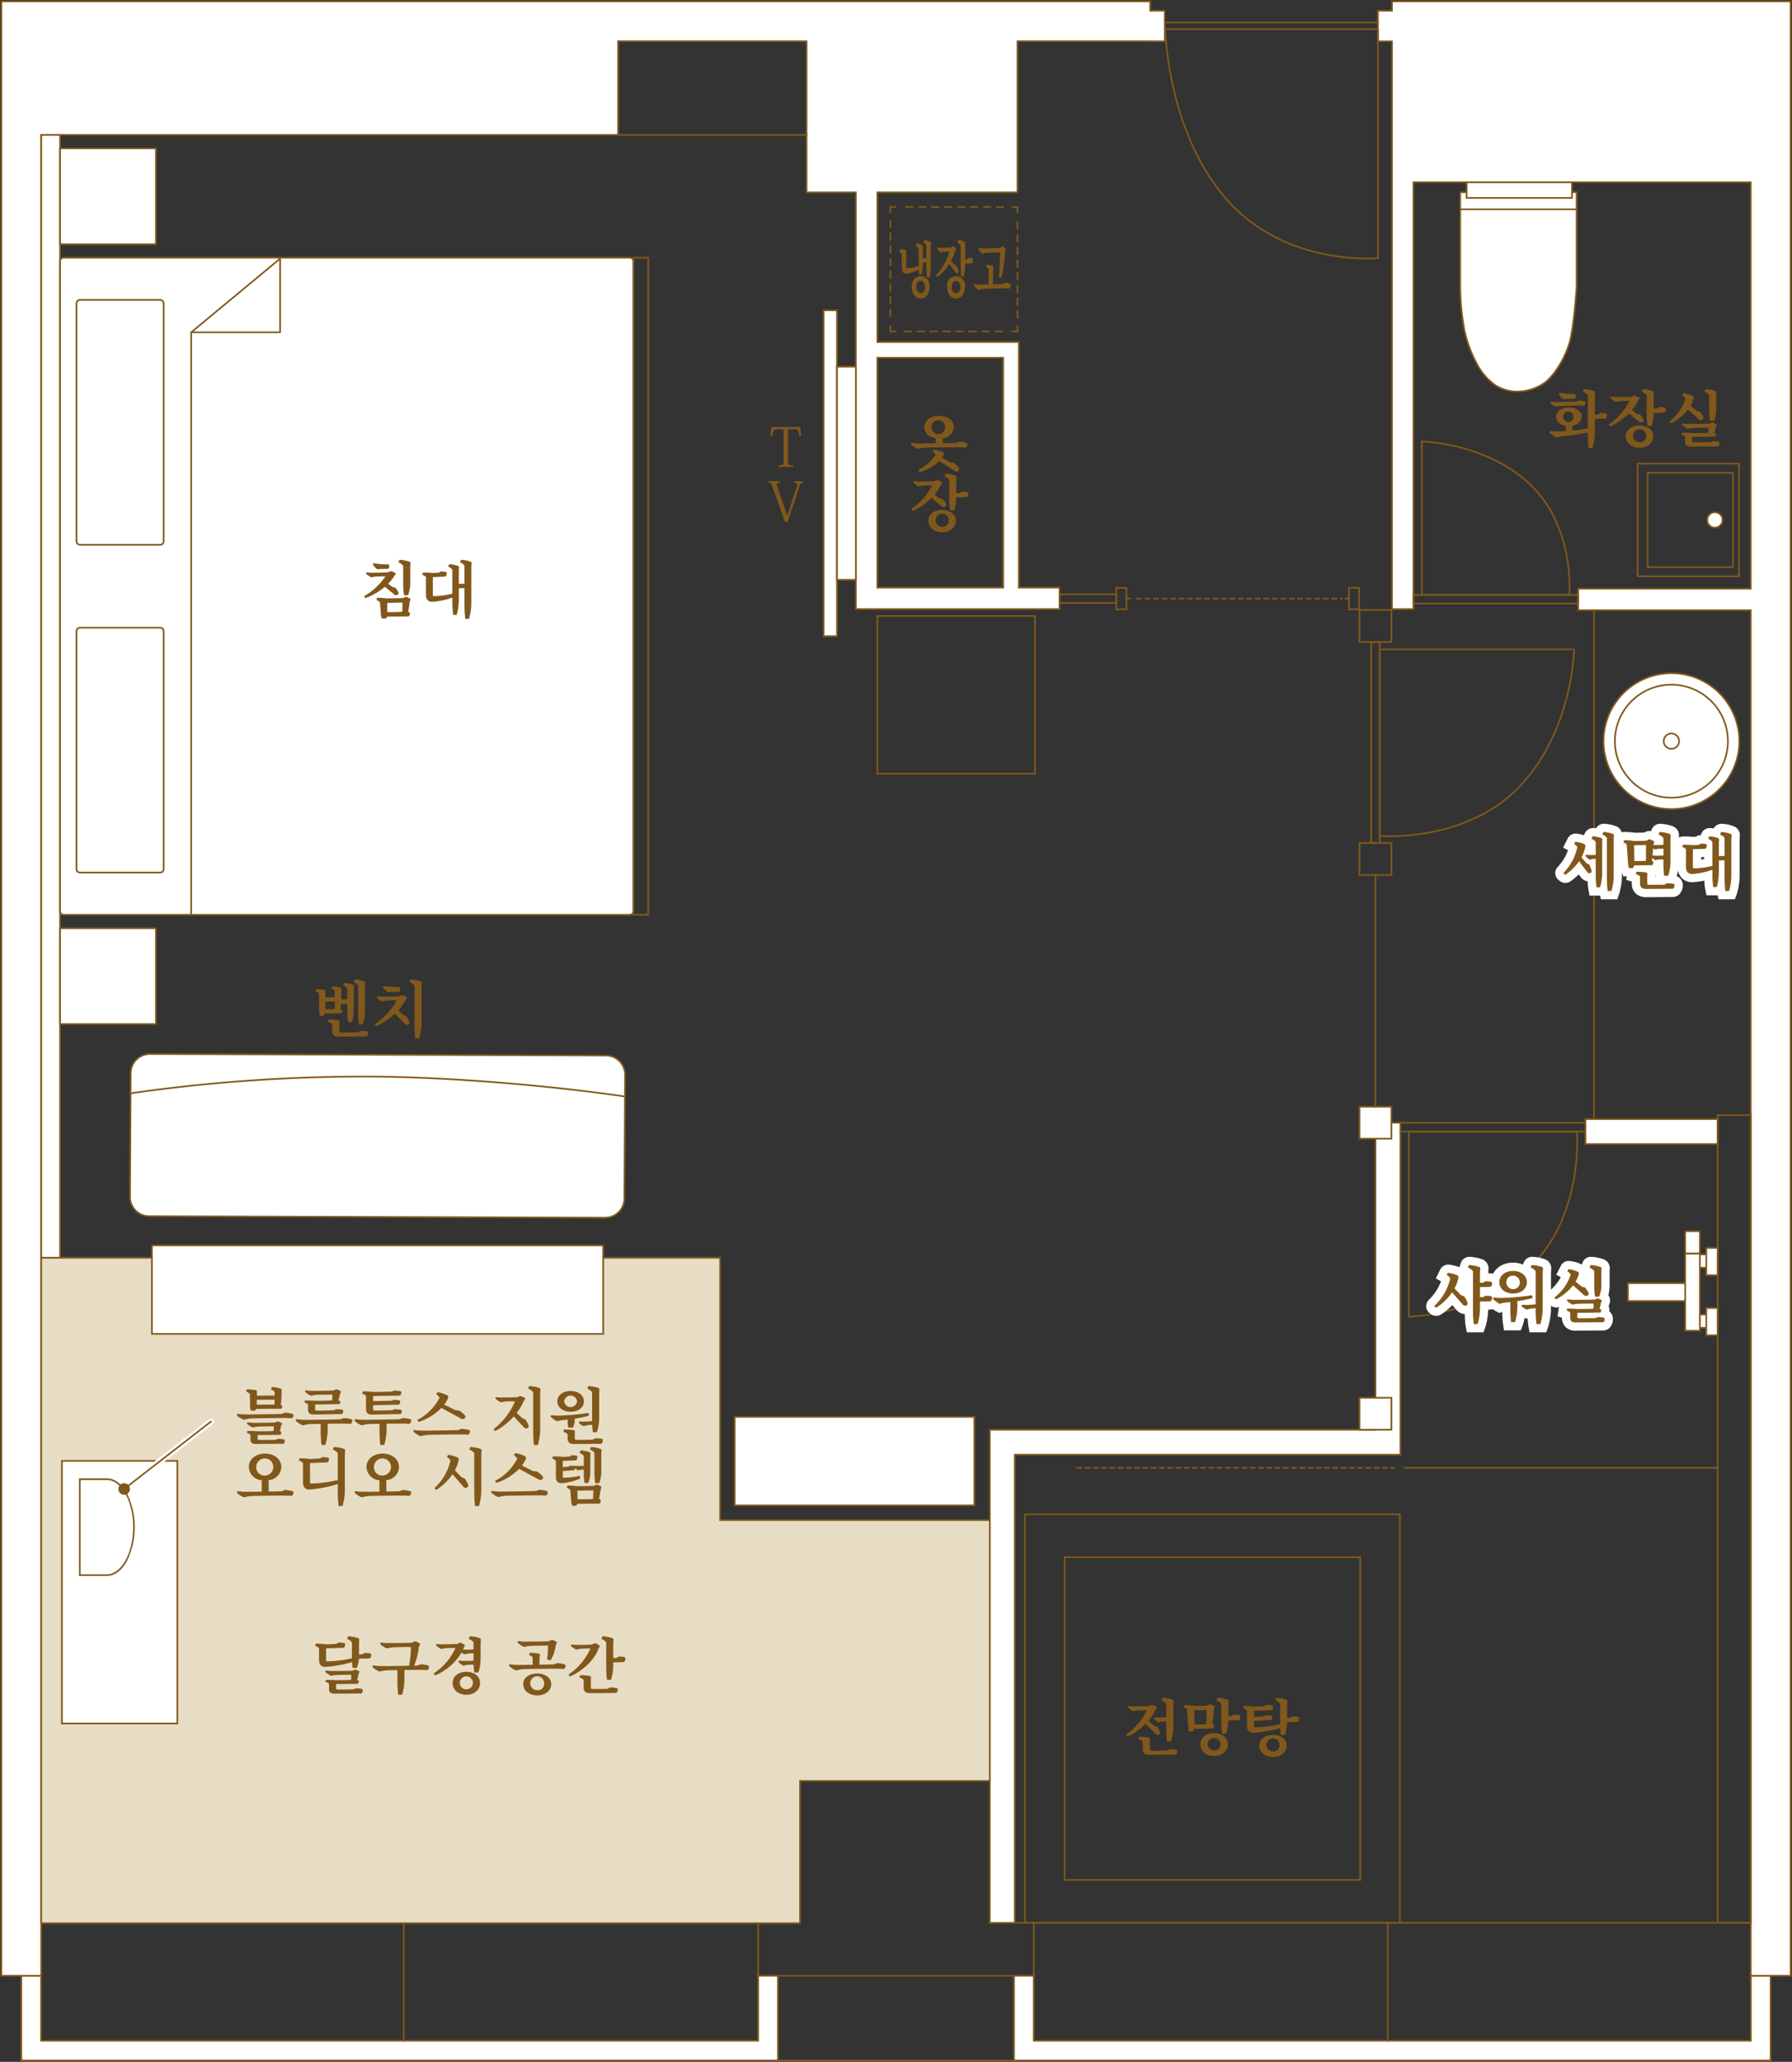 <svg xmlns="http://www.w3.org/2000/svg" xmlns:xlink="http://www.w3.org/1999/xlink" width="434.014" height="499.251" viewBox="0 0 434.014 499.251"><rect x="0" y="0" width="434.014" height="499.251" fill="#333333" stroke="none"/><defs><clipPath id="a"><rect width="434.014" height="499.251" fill="none"/></clipPath></defs><path d="M181.613,291.889v15.726H7.937V291.889H3.146v20.517H186.414v-4.791H186.4V291.889Z" transform="translate(2.01 186.517)" fill="#fff"/><g clip-path="url(#a)"><path d="M186.614,312.606H2.946V291.689H8.136v15.726H181.413V291.689H186.6v15.726h.01Zm-183.268-.4H186.214v-4.391h-.01V292.089h-4.391v15.726H7.736V292.089H3.346Z" transform="translate(2.01 186.517)" fill="#81581b"/></g><path d="M328.3,291.889v15.726H154.626V291.889h-4.791v20.517H333.1v-4.791h-.011V291.889Z" transform="translate(95.745 186.517)" fill="#fff"/><g clip-path="url(#a)"><path d="M333.3,312.606H149.635V291.689h5.191v15.726H328.1V291.689h5.191v15.726h.01Zm-183.268-.4H332.9v-4.391h-.01V292.089H328.5v15.726H154.426V292.089h-4.391Z" transform="translate(95.745 186.517)" fill="#81581b"/></g><path d="M184.5.2H-.2V-.2H184.5Z" transform="translate(239.732 465.592)" fill="#81581b"/><path d="M212.364,86.493h30.477v55.664H212.364ZM246.3.2H.2V478.278H9.855V32.542H149.58V9.855h45.64v36.6h11.942v100.91h49.332v-5.205h-9.862V82.7H212.364V46.451H246.3V9.855h32.144v.011h3.525V2.47h-3.525V.2Zm95.9,0H337V2.47h-3.4v7.4H337V147.361h5.2V44h81.7v98.422H382.1v5.2H423.9v330.65h9.655V.2Z" transform="translate(0.128 0.128)" fill="#fff"/><g clip-path="url(#a)"><path d="M0,0H278.643V2.27h3.526v7.8h-3.926v-.013H246.5v36.6H212.564V82.5h34.268v59.455h9.86v5.6H206.96V46.653H195.02v-36.6H149.779V32.742H10.055V478.478H0ZM278.243.4H.4V478.078H9.655V32.342H149.379V9.654H195.42v36.6h11.94V147.161h48.932v-4.8h-9.86V82.9H212.164V46.253H246.1V9.654h32.544v.013h3.126v-7h-3.526ZM336.8,0h96.957V478.478H423.7V147.83H381.9v-5.6H423.7V44.2h-81.3V147.561h-5.6V10.067h-3.4V2.27h3.4Zm96.557.4H337.2V2.67h-3.4v7h3.4V147.161h4.8V43.8h82.1v98.822H382.3v4.8H424.1V478.078h9.255ZM212.164,86.293h30.877v56.064H212.164Zm30.477.4H212.564v55.264h30.077Z" transform="translate(0.128 0.128)" fill="#81581b"/></g><path d="M290.515,171.37h32.028v-6.04H290.515Zm-50.85,69.181h-93.4v119.4h6.04V246.59h93.4V166.208h-6.04Z" transform="translate(93.465 105.646)" fill="#fff"/><path d="M290.315,165.13h32.428v6.44H290.315Zm32.028.4H290.715v5.64h31.628Zm-82.878.479h6.44V246.79h-93.4V360.147h-6.44V240.35h93.4Zm6.04.4h-5.64V240.75h-93.4v119h5.64V246.39h93.4Z" transform="translate(93.465 105.646)" fill="#81581b"/><rect width="7.738" height="7.738" transform="translate(329.26 267.985)" fill="#fff"/><path d="M-.2-.2H7.938V7.938H-.2ZM7.538.2H.2V7.538H7.538Z" transform="translate(329.26 267.985)" fill="#81581b"/><rect width="7.738" height="7.738" transform="translate(329.26 338.459)" fill="#fff"/><path d="M-.2-.2H7.938V7.938H-.2ZM7.538.2H.2V7.538H7.538Z" transform="translate(329.26 338.459)" fill="#81581b"/><path d="M.2,56.324H-.2V-.2H.2Z" transform="translate(333.13 211.861)" fill="#81581b"/><path d="M57.365.2H-.2V-.2H57.365Z" transform="translate(188.414 478.407)" fill="#81581b"/><g clip-path="url(#a)"><path d="M57.365.2H-.2V-.2H57.365Z" transform="translate(188.414 498.923)" fill="#81581b"/></g><path d="M.2,12.927H-.2V-.2H.2Z" transform="translate(183.623 465.68)" fill="#81581b"/><path d="M.2,13.015H-.2V-.2H.2Z" transform="translate(250.37 465.592)" fill="#81581b"/><path d="M.2,28.653H-.2V-.2H.2Z" transform="translate(97.787 465.68)" fill="#81581b"/><path d="M.2,28.653H-.2V-.2H.2Z" transform="translate(336.117 465.68)" fill="#81581b"/><g clip-path="url(#a)"><path d="M209.9,65.017l.2,0a45.364,45.364,0,0,1,9.378,1.468,44.291,44.291,0,0,1,8.684,3.219,33.857,33.857,0,0,1,8.664,6.113,28.71,28.71,0,0,1,5.928,8.585,36.63,36.63,0,0,1,2.662,8.64,39.012,39.012,0,0,1,.611,9.353l-.016.182H209.9Zm35.746,37.163a39.521,39.521,0,0,0-.621-9.076,36.222,36.222,0,0,0-2.633-8.54,28.31,28.31,0,0,0-5.842-8.459,33.458,33.458,0,0,0-8.562-6.04,43.891,43.891,0,0,0-8.605-3.189,46.157,46.157,0,0,0-9.081-1.448V102.18Z" transform="translate(134.253 41.676)" fill="#81581b"/><path d="M-.2-.2H40.09V2.29H-.2ZM39.69.2H.2V1.89H39.69Z" transform="translate(342.333 144.057)" fill="#81581b"/><path d="M206.37,141.375c-1.558,0-2.49-.081-2.5-.082l-.182-.016V95.736h47.486l0,.2a57.134,57.134,0,0,1-1.859,11.839,55.833,55.833,0,0,1-4.074,10.964,42.738,42.738,0,0,1-7.735,10.936C227.065,140.235,212.254,141.375,206.37,141.375Zm-2.281-.467c.339.023,1.139.067,2.281.067,5.833,0,20.516-1.128,30.848-11.577a42.336,42.336,0,0,0,7.659-10.828,55.423,55.423,0,0,0,4.045-10.881,58.091,58.091,0,0,0,1.842-11.553H204.089Z" transform="translate(130.285 61.303)" fill="#81581b"/><path d="M208,212.21V166.973h41.074l.015.183a49.755,49.755,0,0,1-.694,11.27,46.085,46.085,0,0,1-3.028,10.412,34.72,34.72,0,0,1-6.743,10.345,38.624,38.624,0,0,1-9.859,7.37,51.191,51.191,0,0,1-20.56,5.653Zm.4-44.837V211.8a49.777,49.777,0,0,0,10.384-1.752,48.249,48.249,0,0,0,9.8-3.85,38.222,38.222,0,0,0,9.751-7.29A34.322,34.322,0,0,0,245,188.68a45.685,45.685,0,0,0,3-10.321,50.35,50.35,0,0,0,.7-10.986Z" transform="translate(133.042 106.824)" fill="#81581b"/><path d="M-.2-.2H2.29V48.88H-.2ZM1.89.2H.2V48.48H1.89Z" transform="translate(332.084 155.444)" fill="#81581b"/><path d="M-.2-.2H13.894V2.29H-.2ZM13.494.2H.2V1.89H13.494Z" transform="translate(256.626 143.894)" fill="#81581b"/><path d="M-.2-.2H7.938V7.938H-.2ZM7.538.2H.2V7.538H7.538Z" transform="translate(329.26 147.707)" fill="#81581b"/><path d="M-.2-.2H7.938V7.938H-.2ZM7.538.2H.2V7.538H7.538Z" transform="translate(329.26 204.123)" fill="#81581b"/><path d="M-.2-.2H2.66V5.4H-.2ZM2.26.2H.2V5H2.26Z" transform="translate(270.361 142.337)" fill="#81581b"/><path d="M-.2-.2H2.66V5.4H-.2ZM2.26.2H.2V5H2.26Z" transform="translate(326.695 142.337)" fill="#81581b"/><path d="M1.02.2H-.2V-.2H1.02Z" transform="translate(272.864 144.939)" fill="#81581b"/><path d="M49.867.2H49.1V-.2h.771Zm-1.4,0H47.042V-.2h1.427ZM46.415.2H44.988V-.2h1.427ZM44.361.2H42.934V-.2h1.427ZM42.307.2H40.88V-.2h1.427ZM40.253.2H38.826V-.2h1.427ZM38.2.2H36.772V-.2H38.2ZM36.145.2H34.718V-.2h1.427ZM34.091.2H32.664V-.2h1.427ZM32.037.2H30.61V-.2h1.427ZM29.983.2H28.556V-.2h1.427ZM27.929.2H26.5V-.2h1.427ZM25.875.2H24.448V-.2h1.427ZM23.821.2H22.394V-.2h1.427ZM21.767.2H20.34V-.2h1.427ZM19.713.2H18.286V-.2h1.427ZM17.659.2H16.232V-.2h1.427ZM15.605.2H14.178V-.2h1.427ZM13.551.2H12.124V-.2h1.427ZM11.5.2H10.07V-.2H11.5ZM9.443.2H8.016V-.2H9.443ZM7.389.2H5.962V-.2H7.389ZM5.335.2H3.908V-.2H5.335ZM3.281.2H1.854V-.2H3.281ZM1.227.2H-.2V-.2H1.227Z" transform="translate(275.367 144.939)" fill="#81581b"/><path d="M1.02.2H-.2V-.2H1.02Z" transform="translate(325.875 144.939)" fill="#81581b"/><path d="M220.982,60.047h0c-6.435,0-22.635-1.4-34.049-14.353a52.828,52.828,0,0,1-8.454-13.415,73.955,73.955,0,0,1-4.453-13.449,78.114,78.114,0,0,1-2.032-14.52l0-.2H223.9V59.928l-.18.018C223.708,59.947,222.687,60.047,220.982,60.047ZM172.4,4.506a79.313,79.313,0,0,0,2.017,14.243,73.542,73.542,0,0,0,4.429,13.372,52.426,52.426,0,0,0,8.387,13.308c11.306,12.832,27.368,14.218,33.749,14.218,1.273,0,2.157-.056,2.517-.084V4.506Z" transform="translate(110.032 2.752)" fill="#81581b"/><path d="M51.7.2H-.2V-.2H51.7Z" transform="translate(282.226 5.424)" fill="#81581b"/><path d="M44.905.2H-.2V-.2H44.905Z" transform="translate(339.17 273.995)" fill="#81581b"/><path d="M44.905.2H-.2V-.2H44.905Z" transform="translate(339.17 271.855)" fill="#81581b"/><path d="M76.027.2H-.2V-.2H76.027Z" transform="translate(340.181 355.409)" fill="#81581b"/><path d="M77.038.2H75.8V-.2h1.238ZM75.2.2H73.8V-.2h1.4Zm-2,0H71.8V-.2h1.4Zm-2,0H69.8V-.2h1.4Zm-2,0H67.8V-.2h1.4Zm-2,0H65.8V-.2h1.4Zm-2,0H63.8V-.2h1.4Zm-2,0H61.8V-.2h1.4Zm-2,0H59.8V-.2h1.4Zm-2,0H57.8V-.2h1.4Zm-2,0H55.8V-.2h1.4Zm-2,0H53.8V-.2h1.4Zm-2,0H51.8V-.2h1.4Zm-2,0H49.8V-.2h1.4Zm-2,0H47.8V-.2h1.4Zm-2,0H45.8V-.2h1.4Zm-2,0H43.8V-.2h1.4Zm-2,0H41.8V-.2h1.4Zm-2,0H39.8V-.2h1.4Zm-2,0H37.8V-.2h1.4Zm-2,0H35.8V-.2h1.4Zm-2,0H33.8V-.2h1.4Zm-2,0H31.8V-.2h1.4Zm-2,0H29.8V-.2h1.4Zm-2,0H27.8V-.2h1.4Zm-2,0H25.8V-.2h1.4Zm-2,0H23.8V-.2h1.4Zm-2,0H21.8V-.2h1.4Zm-2,0H19.8V-.2h1.4Zm-2,0H17.8V-.2h1.4Zm-2,0H15.8V-.2h1.4Zm-2,0H13.8V-.2h1.4Zm-2,0H11.8V-.2h1.4Zm-2,0H9.8V-.2h1.4Zm-2,0H7.8V-.2H9.2Zm-2,0H5.8V-.2H7.2Zm-2,0H3.8V-.2H5.2Zm-2,0H1.8V-.2H3.2Zm-2,0H-.2V-.2H1.2Z" transform="translate(260.905 355.409)" fill="#81581b"/></g><path d="M-.2-.2H91.01V99.128H-.2ZM90.61.2H.2V98.728H90.61Z" transform="translate(248.233 366.664)" fill="#81581b"/><rect width="4.566" height="271.884" transform="translate(9.983 32.67)" fill="#fff"/><path d="M-.2-.2H4.766V272.084H-.2ZM4.366.2H.2V271.684H4.366Z" transform="translate(9.983 32.67)" fill="#81581b"/><path d="M6.091,185.817H170.517v63.524h65.322v63.146H189.88v34.455H6.091Z" transform="translate(3.892 118.737)" fill="#e7ddc5"/><path d="M5.891,185.617H170.717v63.524h65.322v63.546H190.08v34.455H5.891Zm164.426.4H6.291V346.742H189.68V312.287h45.959V249.542H170.317Z" transform="translate(3.892 118.737)" fill="#81581b"/><rect width="27.95" height="63.588" transform="translate(14.995 353.734)" fill="#fff"/><path d="M-.2-.2H28.15V63.788H-.2ZM27.75.2H.2V63.388H27.75Z" transform="translate(14.995 353.734)" fill="#81581b"/><rect width="109.297" height="21.422" transform="translate(36.794 301.565)" fill="#fff"/><path d="M-.2-.2H109.5V21.622H-.2ZM109.1.2H.2V21.222H109.1Z" transform="translate(36.794 301.565)" fill="#81581b"/><rect width="58.068" height="21.422" transform="translate(177.925 343.087)" fill="#fff"/><path d="M-.2-.2H58.268V21.622H-.2ZM57.868.2H.2V21.222H57.868Z" transform="translate(177.925 343.087)" fill="#81581b"/><path d="M-.2-.2H71.79V78.349H-.2ZM71.39.2H.2V77.949H71.39Z" transform="translate(257.844 377.054)" fill="#81581b"/><path d="M-.2-.2H8.225V195.774H-.2ZM7.825.2H.2V195.374H7.825Z" transform="translate(416.008 270.019)" fill="#81581b"/><path d="M.2,123.218H-.2V0H.2Z" transform="translate(386.072 147.757)" fill="#81581b"/><path d="M-.2-.2H38.377V38.377H-.2ZM37.977.2H.2V37.977H37.977Z" transform="translate(212.492 149.149)" fill="#81581b"/><g clip-path="url(#a)"><path d="M243.97,51.245V28.4H215.779V51.245a60.243,60.243,0,0,0,1.034,10.69c1.036,4.829,3.88,11.035,7.587,13.276a10.767,10.767,0,0,0,11.725-.6c1.809-1.206,4.92-5.369,6.207-10.086,1.034-3.793,1.637-13.276,1.637-13.276" transform="translate(137.883 18.147)" fill="#fff"/><path d="M215.579,28.2H244.17V51.258c-.006.1-.616,9.547-1.644,13.316a23.088,23.088,0,0,1-2.933,6.417,14.11,14.11,0,0,1-3.356,3.784,11.95,11.95,0,0,1-6.611,2.1,10.159,10.159,0,0,1-5.329-1.491,14.72,14.72,0,0,1-4.868-5.744,30.485,30.485,0,0,1-2.811-7.661,60.926,60.926,0,0,1-1.039-10.732Zm28.191.4H215.979V51.245a60.488,60.488,0,0,0,1.03,10.648,30.069,30.069,0,0,0,2.772,7.556,14.336,14.336,0,0,0,4.722,5.591,9.765,9.765,0,0,0,5.122,1.433,11.552,11.552,0,0,0,6.389-2.031c1.745-1.163,4.844-5.276,6.125-9.973,1.006-3.69,1.612-12.941,1.63-13.23Z" transform="translate(137.883 18.147)" fill="#81581b"/><line x2="28.191" transform="translate(353.662 50.684)" fill="#fff"/><path d="M28.391.2H-.2V-.2H28.391Z" transform="translate(353.662 50.684)" fill="#81581b"/><rect width="25.518" height="3.793" transform="translate(355.214 44.133)" fill="#fff"/><path d="M-.2-.2H25.718V3.993H-.2ZM25.318.2H.2V3.593H25.318Z" transform="translate(355.214 44.133)" fill="#81581b"/><rect width="2.88" height="3.216" transform="translate(411.615 318.304)" fill="#fff"/><path d="M-.2-.2H3.08V3.416H-.2ZM2.68.2H.2V3.016H2.68Z" transform="translate(411.615 318.304)" fill="#81581b"/><rect width="2.76" height="6.605" transform="translate(413.248 316.727)" fill="#fff"/><path d="M-.2-.2H2.96V6.805H-.2ZM2.56.2H.2V6.405H2.56Z" transform="translate(413.248 316.727)" fill="#81581b"/><rect width="2.88" height="3.216" transform="translate(411.615 303.748)" fill="#fff"/><path d="M-.2-.2H3.08V3.416H-.2ZM2.68.2H.2V3.016H2.68Z" transform="translate(411.615 303.748)" fill="#81581b"/><rect width="2.76" height="6.605" transform="translate(413.248 302.171)" fill="#fff"/><path d="M-.2-.2H2.96V6.805H-.2ZM2.56.2H.2V6.405H2.56Z" transform="translate(413.248 302.171)" fill="#81581b"/><rect width="15.362" height="4.325" transform="translate(394.271 310.705)" fill="#fff"/><path d="M-.2-.2H15.562V4.525H-.2ZM15.162.2H.2V4.125H15.162Z" transform="translate(394.271 310.705)" fill="#81581b"/><rect width="3.552" height="18.706" transform="translate(408.146 303.515)" fill="#fff"/><path d="M-.2-.2H3.752V18.906H-.2ZM3.352.2H.2V18.506H3.352Z" transform="translate(408.146 303.515)" fill="#81581b"/><rect width="3.552" height="5.378" transform="translate(408.146 298.136)" fill="#fff"/><path d="M-.2-.2H3.752V5.578H-.2ZM3.352.2H.2V5.178H3.352Z" transform="translate(408.146 298.136)" fill="#81581b"/><path d="M269.841,115.907A16.447,16.447,0,1,1,253.4,99.461a16.446,16.446,0,0,1,16.446,16.446" transform="translate(151.41 63.556)" fill="#fff"/><path d="M253.4,132.552a16.646,16.646,0,1,1,11.77-4.875A16.539,16.539,0,0,1,253.4,132.552Zm0-32.891a16.246,16.246,0,1,0,11.487,4.758A16.142,16.142,0,0,0,253.4,99.661Z" transform="translate(151.41 63.556)" fill="#81581b"/><path d="M266,114.829a13.682,13.682,0,1,1-13.682-13.682A13.682,13.682,0,0,1,266,114.829" transform="translate(152.488 64.633)" fill="#fff"/><path d="M13.682-.2A13.882,13.882,0,0,1,23.5,23.5,13.882,13.882,0,0,1,3.866,3.866,13.792,13.792,0,0,1,13.682-.2Zm0,27.365A13.482,13.482,0,0,0,23.216,4.149,13.482,13.482,0,1,0,4.149,23.216,13.394,13.394,0,0,0,13.682,27.165Z" transform="matrix(0.23, -0.973, 0.973, 0.23, 388.345, 189.635)" fill="#81581b"/><path d="M249.562,110.218a1.856,1.856,0,1,1-1.857-1.855,1.857,1.857,0,0,1,1.857,1.855" transform="translate(157.098 69.244)" fill="#fff"/><path d="M1.855-.2A2.055,2.055,0,1,1-.2,1.855,2.058,2.058,0,0,1,1.855-.2Zm0,3.711A1.655,1.655,0,1,0,.2,1.855,1.657,1.657,0,0,0,1.855,3.511Z" transform="translate(402.949 177.607)" fill="#81581b"/><path d="M-.2-.2H3.817V159.3H-.2ZM3.417.2H.2V158.9H3.417Z" transform="translate(153.383 62.402)" fill="#81581b"/><path d="M45.84.2H-.2V-.2H45.84Z" transform="translate(149.706 32.67)" fill="#81581b"/><path d="M151.031,49.638H149.4v-.4h1.229V48.009h.4Z" transform="translate(95.596 30.806)" fill="#81581b"/><path d="M24.656.2H22.685V-.2h1.971ZM21.514.2H19.543V-.2h1.971ZM18.372.2H16.4V-.2h1.971ZM15.23.2H13.259V-.2H15.23ZM12.088.2H10.117V-.2h1.971ZM8.946.2H6.975V-.2H8.946ZM5.8.2H3.833V-.2H5.8ZM2.662.2H.691V-.2H2.662Z" transform="translate(218.168 80.244)" fill="#81581b"/><path d="M133,49.638h-1.629V48.009h.4v1.229H133Z" transform="translate(84.076 30.806)" fill="#81581b"/><path d="M.2,24.1H-.2V22.165H.2Zm0-3.07H-.2V19.095H.2Zm0-3.07H-.2V16.025H.2Zm0-3.07H-.2V12.955H.2Zm0-3.07H-.2V9.885H.2Zm0-3.07H-.2V6.815H.2Zm0-3.07H-.2V3.745H.2Zm0-3.07H-.2V.675H.2Z" transform="translate(215.651 52.599)" fill="#81581b"/><path d="M131.775,32h-.4V30.375H133v.4h-1.229Z" transform="translate(84.076 19.537)" fill="#81581b"/><path d="M23.765.2H21.794V-.2h1.971ZM20.623.2H18.652V-.2h1.971ZM17.481.2H15.51V-.2h1.971ZM14.339.2H12.368V-.2h1.971ZM11.2.2H9.226V-.2H11.2ZM8.055.2H6.084V-.2H8.055ZM4.913.2H2.942V-.2H4.913ZM1.771.2H-.2V-.2H1.771Z" transform="translate(219.455 50.112)" fill="#81581b"/><path d="M151.031,32h-.4V30.775H149.4v-.4h1.629Z" transform="translate(95.596 19.537)" fill="#81581b"/><path d="M.2,23.225H-.2V21.29H.2Zm0-3.07H-.2V18.22H.2Zm0-3.07H-.2V15.15H.2Zm0-3.07H-.2V12.08H.2Zm0-3.07H-.2V9.01H.2Zm0-3.07H-.2V5.94H.2Zm0-3.07H-.2V2.87H.2Zm0-3.07H-.2V-.2H.2Z" transform="translate(246.427 53.857)" fill="#81581b"/><path d="M-.2-.2H24.726V27.468H-.2ZM24.326.2H.2V27.068H24.326Z" transform="translate(396.635 112.267)" fill="#81581b"/><path d="M-.2-.2H20.874V23.066H-.2ZM20.474.2H.2V22.666H20.474Z" transform="translate(399.036 114.468)" fill="#81581b"/><path d="M255.988,77.539a1.855,1.855,0,1,1-1.855-1.855,1.856,1.856,0,0,1,1.855,1.855" transform="translate(161.205 48.362)" fill="#fff"/><path d="M1.855-.2A2.055,2.055,0,1,1-.2,1.855,2.058,2.058,0,0,1,1.855-.2Zm0,3.711A1.655,1.655,0,1,0,.2,1.855,1.657,1.657,0,0,0,1.855,3.511Z" transform="translate(413.482 124.046)" fill="#81581b"/><rect width="3.237" height="78.911" transform="translate(199.477 75.139)" fill="#fff"/><path d="M-.2-.2H3.437V79.111H-.2ZM3.037.2H.2V78.711H3.037Z" transform="translate(199.477 75.139)" fill="#81581b"/><rect width="4.574" height="51.61" transform="translate(202.714 88.79)" fill="#fff"/><path d="M-.2-.2H4.774V51.81H-.2ZM4.374.2H.2V51.41H4.374Z" transform="translate(202.714 88.79)" fill="#81581b"/><rect width="138.832" height="159.096" rx="0.85" transform="translate(14.55 62.401)" fill="#fff"/><path d="M.85-.2H137.982a1.051,1.051,0,0,1,1.05,1.05v157.4a1.051,1.051,0,0,1-1.05,1.05H.85a1.051,1.051,0,0,1-1.05-1.05V.85A1.051,1.051,0,0,1,.85-.2ZM137.982,158.9a.651.651,0,0,0,.65-.65V.85a.651.651,0,0,0-.65-.65H.85A.651.651,0,0,0,.2.85v157.4a.651.651,0,0,0,.65.65Z" transform="translate(14.55 62.401)" fill="#81581b"/><path d="M.2,141.036H-.2V0H.2Z" transform="translate(46.305 80.462)" fill="#81581b"/><path d="M49.784,56.246H28.252a.2.2,0,0,1-.128-.354L49.656,38.055a.2.2,0,0,1,.328.154V56.046A.2.2,0,0,1,49.784,56.246Zm-20.977-.4H49.584V38.635Z" transform="translate(18.053 24.416)" fill="#81581b"/><path d="M.85-.2H20.264A1.051,1.051,0,0,1,21.314.85V58.442a1.051,1.051,0,0,1-1.05,1.05H.85A1.051,1.051,0,0,1-.2,58.442V.85A1.051,1.051,0,0,1,.85-.2ZM20.264,59.092a.651.651,0,0,0,.65-.65V.85a.651.651,0,0,0-.65-.65H.85A.651.651,0,0,0,.2.85V58.442a.651.651,0,0,0,.65.65Z" transform="translate(18.526 72.618)" fill="#81581b"/><path d="M.85-.2H20.264A1.051,1.051,0,0,1,21.314.85V58.443a1.051,1.051,0,0,1-1.05,1.05H.85A1.051,1.051,0,0,1-.2,58.442V.85A1.051,1.051,0,0,1,.85-.2ZM20.264,59.092a.651.651,0,0,0,.65-.65V.85a.651.651,0,0,0-.65-.65H.85A.651.651,0,0,0,.2.85V58.442a.651.651,0,0,0,.65.65Z" transform="translate(18.526 151.988)" fill="#81581b"/><rect width="23.215" height="23.215" transform="translate(14.549 224.761)" fill="#fff"/><path d="M-.2-.2H23.415V23.415H-.2ZM23.015.2H.2V23.015H23.015Z" transform="translate(14.549 224.761)" fill="#81581b"/><rect width="23.215" height="23.215" transform="translate(14.549 35.924)" fill="#fff"/><path d="M-.2-.2H23.415V23.415H-.2ZM23.015.2H.2V23.015H23.015Z" transform="translate(14.549 35.924)" fill="#81581b"/><path d="M19.215,190.327a4.648,4.648,0,0,0,4.62,4.661l110.444.361a4.671,4.671,0,0,0,4.671-4.63l.162-29.981a4.648,4.648,0,0,0-4.622-4.66l-110.442-.362a4.671,4.671,0,0,0-4.671,4.63Z" transform="translate(12.278 99.503)" fill="#fff"/><path d="M134.3,195.549h-.019l-110.444-.361a4.848,4.848,0,0,1-4.82-4.862l.162-29.981a4.866,4.866,0,0,1,4.856-4.829h.016l110.442.362a4.848,4.848,0,0,1,4.821,4.861l-.162,29.981A4.866,4.866,0,0,1,134.3,195.549ZM24.033,155.916a4.465,4.465,0,0,0-4.456,4.431l-.162,29.981a4.448,4.448,0,0,0,4.421,4.46l110.461.361a4.465,4.465,0,0,0,4.453-4.431l.162-29.981a4.448,4.448,0,0,0-4.423-4.459Z" transform="translate(12.278 99.503)" fill="#81581b"/><path d="M139,164.064l-.029,0c-8.73-1.279-19.231-2.448-29.57-3.293-11.407-.932-22.355-1.455-31.662-1.514a395.9,395.9,0,0,0-58.447,4.051.2.2,0,1,1-.056-.4,397.6,397.6,0,0,1,56.082-4.063c.809,0,1.615,0,2.423.008,9.316.058,20.275.582,31.692,1.515,10.347.845,20.857,2.016,29.6,3.3a.2.2,0,0,1-.029.4Z" transform="translate(12.311 101.631)" fill="#81581b"/><path d="M18.349,218.532H11.793v23.23h6.556c3.621,0,6.556-5.2,6.556-11.614s-2.935-11.616-6.556-11.616" transform="translate(7.536 139.642)" fill="#fff"/><path d="M11.593,218.332h6.756c1.826,0,3.535,1.244,4.81,3.5a18.719,18.719,0,0,1,0,16.622c-1.275,2.259-2.984,3.5-4.81,3.5H11.593Zm6.756,23.23c3.5,0,6.356-5.12,6.356-11.414s-2.851-11.416-6.356-11.416H11.993v22.83Z" transform="translate(7.536 139.642)" fill="#81581b"/></g><g clip-path="url(#a)"><path d="M118.142,63.643v7.692c0,.957.052,1.023,1.231,1.023v.42h-3.55v-.42c1.165,0,1.231-.066,1.231-1.023V63.643h-1.6c-.774,0-.865.066-1.154,1.639h-.485l.315-2.2h6.933l.3,2.2h-.485c-.288-1.587-.393-1.639-1.139-1.639Z" transform="translate(72.729 40.308)" fill="#81581b"/><path d="M118.13,79.4l2.267-6.907a2.491,2.491,0,0,0,.131-.615c0-.315-.21-.38-.733-.38v-.42h2.162v.42c-.551,0-.656.118-.865.747l-2.9,8.728h-.642L114.54,72.43c-.29-.826-.369-.931-.983-.931v-.42h2.791v.42c-.577,0-.787.092-.787.38a2.16,2.16,0,0,0,.144.629L118.09,79.4Z" transform="translate(72.563 45.42)" fill="#81581b"/><path d="M0,17.055a.749.749,0,0,1-.593-.29A.75.75,0,0,1-.46,15.712l21-16.3a.75.75,0,0,1,1.052.132A.75.75,0,0,1,21.46.592L.46,16.9A.747.747,0,0,1,0,17.055Z" transform="translate(30.067 344.235)" fill="#fff"/><path d="M-.035,16.585l-.245-.316L21.036-.281l.245.316Z" transform="translate(30.067 344.235)" fill="#81581b"/><path d="M18.89,221.919a1.4,1.4,0,1,1,1.4-1.4,1.4,1.4,0,0,1-1.4,1.4" transform="translate(11.177 140.02)" fill="#81581b"/><path d="M58.83,89.231a15.447,15.447,0,0,1-4.543,2.67c-.12.046-.179.061-.223.016l-.207-.236a.143.143,0,0,1,0-.207,15.955,15.955,0,0,0,5.12-4.781c-.811,0-1.947.029-2.272.059a5.749,5.749,0,0,0-1.121.207,4.256,4.256,0,0,1-1.255-.841.149.149,0,0,1-.043-.193l.1-.2a9.921,9.921,0,0,0,1.416.1c.546,0,3.039-.044,3.747-.1l.606-.238a.5.5,0,0,1,.352,0,6.388,6.388,0,0,1,.887.443.183.183,0,0,1,.029.238l-.354.5a9.879,9.879,0,0,1-1.46,1.829l1.047.767.679.162a5.951,5.951,0,0,1,.693.959.567.567,0,0,1,.1.472.685.685,0,0,1-.693.413.931.931,0,0,1-.428-.251Zm-2.744-5.725a19.077,19.077,0,0,0,3.407.3c.177,0,.251.029.326.148a1.006,1.006,0,0,1-.075.856.357.357,0,0,1-.28.089c-.62,0-1.637.029-2.242.075a.5.5,0,0,1-.354-.075,3.765,3.765,0,0,1-.9-1,.244.244,0,0,1-.013-.221Zm8.734,9.5a18.926,18.926,0,0,1-.354,2.257l.28.148a.247.247,0,0,1,.148.236,1.088,1.088,0,0,1-.266.754l-5.282.057a1.144,1.144,0,0,1-.3.472h-.929a2.407,2.407,0,0,1-.236-.944l-.251-3.009a2.373,2.373,0,0,0-.841-.546l.133-.459c.015-.057.059-.087.177-.087.575,0,1.637.087,2.242.162.887-.015,3.011-.046,3.852-.089l.634-.252a.378.378,0,0,1,.31,0,6.566,6.566,0,0,1,.841.429c.074.03.089.118.044.221Zm-5.4,2.36c.975.015,2.495-.015,3.321-.059l.31-.089.044-2.154c-1.165.015-2.567.044-3.7.074Zm3.852-11.185a2.371,2.371,0,0,0-1.151-.841l.177-.531c.029-.059.074-.1.221-.1a8.368,8.368,0,0,1,2.316.472.4.4,0,0,1,.208.4l-.061.87v3.925a8.708,8.708,0,0,1-.531,2.908h-.988a18.62,18.62,0,0,1-.192-2.48Z" transform="translate(34.387 52.851)" fill="#81581b"/><path d="M71.725,82.827c.03-.074.089-.118.236-.118a7.536,7.536,0,0,1,2.168.472.341.341,0,0,1,.207.384l-.057.811v8.942a13.96,13.96,0,0,1-.547,3.675h-.915a30.1,30.1,0,0,1-.192-3.173V89.555l-1.372.031v3.039a12.913,12.913,0,0,1-.516,3.409h-.856a23.408,23.408,0,0,1-.193-2.937V91.841a17.7,17.7,0,0,1-4.4.99,3.957,3.957,0,0,1-.575.029,1.358,1.358,0,0,1-1.344-.974,3.506,3.506,0,0,1-.074-.782V86.87a2.33,2.33,0,0,0-.9-.546l.118-.459a.157.157,0,0,1,.162-.087c.561,0,1.8.044,2.3.118.5-.031,1.224-.061,1.46-.089l.4-.282a8.21,8.21,0,0,1,1.254.09.252.252,0,0,1,.236.28,1.308,1.308,0,0,1-.236.8.453.453,0,0,1-.251.074l-2.878.118v4.324a.259.259,0,0,0,.3.293,22.013,22.013,0,0,0,4.425-.588V85.1a2.247,2.247,0,0,0-1-.736l.175-.5c.029-.059.09-.1.236-.1a6.452,6.452,0,0,1,2.023.457.345.345,0,0,1,.192.354l-.059.752v3.2l1.372-.029V84.125a2.319,2.319,0,0,0-1.077-.8Z" transform="translate(39.873 52.851)" fill="#81581b"/><path d="M138.839,35.566a.152.152,0,0,1,.154-.118,3.542,3.542,0,0,1,1.418.472.4.4,0,0,1,.134.384l-.038.811v4.751a12.738,12.738,0,0,1-.328,2.686h-.621a21.349,21.349,0,0,1-.125-2.273V40.937l-.852.029v.192a10.113,10.113,0,0,1-.318,2.611h-.583c-.038-.251-.077-.708-.1-1.165a8.724,8.724,0,0,1-2.806,1,1.866,1.866,0,0,1-.374.028c-.443,0-.739-.384-.872-.974a5.047,5.047,0,0,1-.049-.782V38.828a1.651,1.651,0,0,0-.574-.533l.077-.472a.126.126,0,0,1,.143-.116,4.938,4.938,0,0,1,1.285.175c.115.061.17.164.17.37l-.018.752v2.98c0,.192.057.3.182.3a9.254,9.254,0,0,0,2.817-.59V37.616a1.678,1.678,0,0,0-.662-.738l.125-.5c.008-.059.048-.1.152-.1a3.016,3.016,0,0,1,1.3.457c.1.059.134.177.125.354l-.028.752v2.082l.852-.029V36.864a1.854,1.854,0,0,0-.7-.8Zm1.4,11.258c0,1.726-.977,2.8-2.183,2.8s-2.177-1.077-2.177-2.8c0-1.623.978-2.627,2.177-2.627s2.183,1,2.183,2.627m-1.121,0c0-.944-.459-1.49-1.062-1.49S137,45.88,137,46.824s.461,1.46,1.056,1.46,1.062-.531,1.062-1.46" transform="translate(84.93 22.651)" fill="#81581b"/><path d="M141.5,41.291a11.424,11.424,0,0,1-2.826,3.1c-.067.057-.115.074-.152.03l-.164-.251a.2.2,0,0,1,0-.207,15.62,15.62,0,0,0,3.229-5.666,11.937,11.937,0,0,0-1.36.029,2.081,2.081,0,0,0-.747.236,4.126,4.126,0,0,1-.833-.915.2.2,0,0,1-.02-.193l.077-.207a4.118,4.118,0,0,0,.938.1c.346,0,1.8-.03,2.25-.059l.393-.266a.2.2,0,0,1,.22,0,5.6,5.6,0,0,1,.633.444.224.224,0,0,1,.02.236l-.229.546a12.293,12.293,0,0,1-.969,2.242l.815.959.451.118a7.759,7.759,0,0,1,.488,1.047.872.872,0,0,1,.067.5c-.059.28-.3.459-.47.4a.566.566,0,0,1-.275-.251Zm3.822,5.548c0,1.711-.978,2.8-2.165,2.8S141,48.55,141,46.839a2.2,2.2,0,1,1,4.32,0m-1.129,0c0-.915-.452-1.46-1.036-1.46s-1.024.546-1.024,1.46.449,1.462,1.024,1.462,1.036-.547,1.036-1.462M146.21,39.8a3.016,3.016,0,0,1,.862.074.328.328,0,0,1,.2.325,1.593,1.593,0,0,1-.115.782.322.322,0,0,1-.279.148l-1.5.059v.133a13.988,13.988,0,0,1-.346,3h-.641c-.067-.487-.115-1.964-.115-2.568V36.923a1.888,1.888,0,0,0-.757-.841l.116-.531a.127.127,0,0,1,.143-.1,3.853,3.853,0,0,1,1.5.472.452.452,0,0,1,.134.4l-.039.87v2.967l.526-.044Z" transform="translate(88.392 22.651)" fill="#81581b"/><path d="M151.447,45.211a3.444,3.444,0,0,1,1.216.28.382.382,0,0,1,.161.339,1.123,1.123,0,0,1-.285.8,10.434,10.434,0,0,0-1.218-.074c-.661,0-4.627.059-5.192.118a5.021,5.021,0,0,0-1.092.311,3.74,3.74,0,0,1-1.072-1.064.23.23,0,0,1-.029-.192l.087-.266a6.029,6.029,0,0,0,1.226.177c.267,0,1.2,0,2.241-.029l-.008-3.644a1.61,1.61,0,0,0-.585-.546l.067-.474c.01-.044.039-.089.144-.089a4.572,4.572,0,0,1,1.388.221c.1.044.144.164.134.31l-.067.856-.03,3.35c1.141-.03,2.195-.074,2.5-.1Zm-1.4-1.3c-.067-.015-.087-.074-.077-.251a57.036,57.036,0,0,0,.231-5.8c-.882,0-2.693.059-3.162.1a3.374,3.374,0,0,0-1,.251,4.339,4.339,0,0,1-.939-1,.212.212,0,0,1-.038-.221l.077-.238a4.612,4.612,0,0,0,1.082.133c.508.016,3.353-.057,4.081-.116l.431-.326a.138.138,0,0,1,.2,0,6.693,6.693,0,0,1,.642.547.273.273,0,0,1,.028.251l-.161.679a27.616,27.616,0,0,1-.9,5.961.18.18,0,0,1-.184.133Z" transform="translate(91.969 23.261)" fill="#81581b"/><path d="M146.18,67.682a7.768,7.768,0,0,1,1.875.28.367.367,0,0,1,.251.339.956.956,0,0,1-.443.8c-.385-.044-1.4-.074-1.875-.074-1.018,0-7.125.059-8,.118a11.212,11.212,0,0,0-1.682.31,5.308,5.308,0,0,1-1.654-1.062.16.16,0,0,1-.043-.193l.133-.266a14.014,14.014,0,0,0,1.888.179c.457,0,2.183-.016,4.012-.03V66.856c-1.7-.234-2.773-1.283-2.773-2.685,0-1.593,1.416-2.731,3.557-2.731,2.124,0,3.555,1.137,3.555,2.731a2.811,2.811,0,0,1-2.655,2.67v1.211c1.5-.03,2.8-.061,3.217-.09Zm-1.121,5.135a8.489,8.489,0,0,1,1.034,1.018.768.768,0,0,1,.22.562.687.687,0,0,1-.679.531,1.136,1.136,0,0,1-.5-.221l-3.645-2.362A10.534,10.534,0,0,1,136.9,75c-.1.03-.161.03-.207,0l-.266-.325a.105.105,0,0,1,.031-.177,10.6,10.6,0,0,0,4.145-3.675,1.866,1.866,0,0,0-.767-.693l.221-.413c.044-.074.118-.088.251-.074a7,7,0,0,1,2.023.59.39.39,0,0,1,.251.339.813.813,0,0,1-.09.4,4.433,4.433,0,0,1-.352.575l1.9,1.092Zm-3.629-6.979a1.669,1.669,0,1,0-1.846-1.667,1.642,1.642,0,0,0,1.846,1.667" transform="translate(86.008 39.261)" fill="#81581b"/><path d="M139.563,75.825a15.3,15.3,0,0,1-4.353,3.1c-.1.057-.175.074-.236.029l-.251-.251a.143.143,0,0,1,0-.207,15.656,15.656,0,0,0,4.973-5.666c-.738-.015-1.8,0-2.095.029a4.523,4.523,0,0,0-1.151.236,5.548,5.548,0,0,1-1.283-.915c-.059-.074-.075-.134-.031-.193l.118-.207a9.667,9.667,0,0,0,1.446.1c.531,0,2.775-.029,3.468-.059l.606-.266a.45.45,0,0,1,.339,0,10.029,10.029,0,0,1,.972.444.163.163,0,0,1,.031.236l-.356.546a10.759,10.759,0,0,1-1.49,2.242l1.255.959.692.118a6.813,6.813,0,0,1,.752,1.047.6.6,0,0,1,.1.5.668.668,0,0,1-.724.4.865.865,0,0,1-.426-.251Zm5.887,5.548c0,1.711-1.5,2.8-3.334,2.8s-3.321-1.092-3.321-2.8c0-1.593,1.5-2.611,3.321-2.611s3.334,1.018,3.334,2.611m-1.741,0a1.592,1.592,0,1,0-1.593,1.462,1.454,1.454,0,0,0,1.593-1.462m3.112-7.038a7.108,7.108,0,0,1,1.329.074.362.362,0,0,1,.31.325,1.117,1.117,0,0,1-.177.782.605.605,0,0,1-.428.148l-2.318.059v.133a9.388,9.388,0,0,1-.531,3h-.988a19.883,19.883,0,0,1-.177-2.568V71.457a2.5,2.5,0,0,0-1.165-.841l.177-.531c.029-.059.074-.1.221-.1a8.368,8.368,0,0,1,2.316.472.375.375,0,0,1,.207.4l-.059.87v2.967l.811-.044Z" transform="translate(86.06 44.719)" fill="#81581b"/><path d="M241.24,63.3a6.971,6.971,0,0,1,1.329.074.388.388,0,0,1,.308.339,1.066,1.066,0,0,1-.177.767.556.556,0,0,1-.428.162l-2.316.059v3.291a14.152,14.152,0,0,1-.562,3.791h-.959a32.467,32.467,0,0,1-.175-3.262v-.561a53.175,53.175,0,0,1-6.243.946,6.677,6.677,0,0,0-1.311.28,6.558,6.558,0,0,1-1.683-1.137.16.16,0,0,1-.044-.192l.118-.266a11.62,11.62,0,0,0,1.89.133c.546-.015,1.224-.043,1.962-.1V66.38c-1.357-.207-2.362-1.033-2.362-2.183,0-1.372,1.372-2.259,3.1-2.259,1.711,0,3.068.887,3.068,2.259,0,1.121-.928,1.918-2.213,2.168V67.5a35.836,35.836,0,0,0,3.719-.5V58.988a2.608,2.608,0,0,0-1.21-.87l.175-.516c.031-.059.074-.1.223-.1a8.748,8.748,0,0,1,2.36.472.383.383,0,0,1,.221.4l-.074.9v4.383l.811-.044Zm-5.105-3.055a6.654,6.654,0,0,1,1.388.221.271.271,0,0,1,.175.266,1.02,1.02,0,0,1-.354.767c-.266-.03-1.018-.044-1.37-.044-.547,0-3.824.074-4.355.118a7.084,7.084,0,0,0-1.136.192,4.76,4.76,0,0,1-1.269-.915c-.044-.059-.059-.118-.03-.162l.118-.221a8.971,8.971,0,0,0,1.477.133c.6,0,4.2-.074,4.838-.118ZM231.4,58.367a18.753,18.753,0,0,0,3.527.282c.177,0,.266.044.31.148a.949.949,0,0,1-.059.915.378.378,0,0,1-.28.089c-.62.015-1.682.029-2.286.089a.522.522,0,0,1-.385-.074,4.286,4.286,0,0,1-.959-1.062.176.176,0,0,1,0-.207Zm2.288,7.1a1.28,1.28,0,1,0-1.447-1.269,1.3,1.3,0,0,0,1.447,1.269" transform="translate(146.308 36.741)" fill="#81581b"/><path d="M242.623,63.34a15.3,15.3,0,0,1-4.353,3.1c-.1.057-.175.074-.236.03l-.251-.251a.143.143,0,0,1,0-.207,15.656,15.656,0,0,0,4.973-5.666c-.738-.015-1.8,0-2.095.03a4.523,4.523,0,0,0-1.151.236,5.549,5.549,0,0,1-1.283-.915c-.059-.074-.075-.134-.031-.193l.118-.207a9.668,9.668,0,0,0,1.446.1c.531,0,2.775-.03,3.468-.059l.606-.266a.45.45,0,0,1,.339,0,10.024,10.024,0,0,1,.972.444.163.163,0,0,1,.031.236l-.356.546a10.758,10.758,0,0,1-1.49,2.242l1.255.959.692.118a6.813,6.813,0,0,1,.752,1.047.6.6,0,0,1,.1.5.668.668,0,0,1-.724.4.865.865,0,0,1-.426-.251Zm5.887,5.548c0,1.711-1.5,2.8-3.334,2.8s-3.321-1.092-3.321-2.8c0-1.593,1.5-2.611,3.321-2.611s3.334,1.018,3.334,2.611m-1.741,0a1.592,1.592,0,1,0-1.593,1.462,1.454,1.454,0,0,0,1.593-1.462m3.112-7.038a7.108,7.108,0,0,1,1.329.074.362.362,0,0,1,.31.325,1.117,1.117,0,0,1-.177.782.605.605,0,0,1-.428.148l-2.318.059v.133a9.388,9.388,0,0,1-.531,3h-.988A19.877,19.877,0,0,1,246.9,63.8V58.972a2.5,2.5,0,0,0-1.165-.841l.175-.531c.031-.059.075-.1.223-.1a8.367,8.367,0,0,1,2.316.472.375.375,0,0,1,.207.4l-.059.87V62.2l.811-.044Z" transform="translate(151.915 36.741)" fill="#81581b"/><path d="M251.188,62.4a12.471,12.471,0,0,1-3.983,3.319c-.09.059-.164.059-.223,0l-.266-.236c-.059-.044-.044-.118.03-.19a11.634,11.634,0,0,0,3.866-5.505,2.141,2.141,0,0,0-.841-.767l.234-.457c.031-.059.089-.074.221-.059a7.65,7.65,0,0,1,2.1.6.4.4,0,0,1,.266.339.952.952,0,0,1-.074.4,7.325,7.325,0,0,1-.723,1.654l1.492,1.224.78.207a8.588,8.588,0,0,1,.769,1.106.654.654,0,0,1,.1.561.712.712,0,0,1-.738.384,1.469,1.469,0,0,1-.441-.28Zm5.946,7.7a7.071,7.071,0,0,1,1.446.118.311.311,0,0,1,.251.31,1.14,1.14,0,0,1-.192.723.338.338,0,0,1-.266.089l-6.566.044h-.015c-.944-.015-1.3-.369-1.3-1.136V68.991a1.918,1.918,0,0,0-.839-.472l.059-.384c.015-.044.074-.089.175-.089.546,0,1.86.03,2.362.089.828,0,3-.03,3.586-.059l.295-.074a11.473,11.473,0,0,0,.015-1.18c-.974,0-3.2.03-3.719.059a7.564,7.564,0,0,0-1.329.207,5.633,5.633,0,0,1-1.342-.931.163.163,0,0,1-.043-.177l.118-.207a11.77,11.77,0,0,0,1.534.133c.738,0,4.189-.03,5.032-.059l.575-.251a.311.311,0,0,1,.28,0,7.243,7.243,0,0,1,.841.37c.059.043.074.133.029.249l-.236.5a6.129,6.129,0,0,1-.3,1.328l.267.133a.191.191,0,0,1,.131.192,1.06,1.06,0,0,1-.192.62l-5.577.074v1c0,.207.089.3.266.3,1.018.015,3.275,0,4.191-.044Zm-.811-11.126a2.443,2.443,0,0,0-1.151-.841l.175-.531c.016-.059.074-.1.223-.1a8.26,8.26,0,0,1,2.3.472.357.357,0,0,1,.206.4l-.044.87v3.291a7.15,7.15,0,0,1-.531,2.611h-.988a13.1,13.1,0,0,1-.192-2.2Z" transform="translate(157.629 36.741)" fill="#81581b"/><path d="M52.964,152.025a.2.2,0,0,1,.118.192,1.047,1.047,0,0,1-.207.693c-.9,0-2.935.03-3.984.059a1.278,1.278,0,0,1-.369.561h-.811a3,3,0,0,1-.207-1.047l-.059-4.456a2.015,2.015,0,0,0-.826-.457l.118-.443c.015-.059.074-.089.221-.089a8.708,8.708,0,0,1,1.918.192c.133.044.177.133.162.295l-.013.693v.811l2.257-.044v-1.549a1.852,1.852,0,0,0-.783-.516l.164-.457c.03-.059.089-.1.236-.089a7.454,7.454,0,0,1,1.829.354c.133.044.177.133.177.3l-.044.738-.03,1.742c.443,0,1.018,0,1.475-.031V146.9a2.176,2.176,0,0,0-1-.738l.192-.488c.015-.072.074-.116.221-.116a6.462,6.462,0,0,1,2.023.457c.148.059.19.177.19.369l-.043.738v5.091a7.866,7.866,0,0,1-.487,2.775h-.9a14.321,14.321,0,0,1-.192-2.362v-2.036a14.4,14.4,0,0,0-1.49.072,4.932,4.932,0,0,1-.207,1.241Zm-3.939-1.964-.016,1.846,2.273-.044v-1.845Zm8.5,7.113a8.293,8.293,0,0,1,1.578.118.315.315,0,0,1,.266.31,1.248,1.248,0,0,1-.236.811.454.454,0,0,1-.28.088l-6.669.044c-1.047,0-1.49-.443-1.49-1.342v-1.7a2.993,2.993,0,0,0-1.034-.533l.12-.443c.013-.074.072-.133.2-.133a13.936,13.936,0,0,1,2.185.177.33.33,0,0,1,.266.356l-.03.782v1.446c0,.266.1.384.354.384.974.015,3.217-.015,4.176-.044Zm-.575-11.052a2.4,2.4,0,0,0-1.077-.8l.161-.5a.238.238,0,0,1,.236-.118,7.584,7.584,0,0,1,2.185.472.344.344,0,0,1,.207.384l-.059.811v6.094a10.547,10.547,0,0,1-.516,3.083H57.14a18.512,18.512,0,0,1-.192-2.64Z" transform="translate(29.79 92.468)" fill="#81581b"/><path d="M62.98,153.559a10.265,10.265,0,0,1,.708,1.255.759.759,0,0,1,.059.575.629.629,0,0,1-.752.3,1.369,1.369,0,0,1-.428-.325l-2.318-2.377a17,17,0,0,1-4.337,2.937.239.239,0,0,1-.221.015l-.251-.236a.131.131,0,0,1,0-.207,16.37,16.37,0,0,0,5.238-5.74c-.8-.015-1.964.015-2.3.044a5.283,5.283,0,0,0-1.151.221,4.592,4.592,0,0,1-1.313-.856.147.147,0,0,1-.044-.192l.118-.221a10.147,10.147,0,0,0,1.46.1c.59,0,3.026-.03,3.719-.075l.62-.266a.7.7,0,0,1,.339,0,8.094,8.094,0,0,1,.988.444c.089.044.1.147.044.251l-.354.516a12.045,12.045,0,0,1-1.755,2.463l1.224,1.106Zm-5.474-7.318a21.6,21.6,0,0,0,3.645.295c.162,0,.251.03.31.148a.986.986,0,0,1-.074.929.359.359,0,0,1-.28.089c-.634,0-1.728.03-2.332.089-.192,0-.3,0-.4-.089a3.967,3.967,0,0,1-.988-1.092.21.21,0,0,1-.015-.207Zm6.463-1.431c.029-.059.074-.1.221-.1a8.825,8.825,0,0,1,2.362.472.357.357,0,0,1,.207.4l-.059.9V155.2a14.214,14.214,0,0,1-.561,3.791h-.96a31.966,31.966,0,0,1-.177-3.26V146.2a2.591,2.591,0,0,0-1.21-.87Z" transform="translate(35.394 92.468)" fill="#81581b"/><path d="M46.593,211.117a8.475,8.475,0,0,1,1.873.3.334.334,0,0,1,.251.325.867.867,0,0,1-.444.739c-.382-.046-1.4-.074-1.873-.074-1.018,0-7.156.074-8.011.118a11.369,11.369,0,0,0-1.667.308,5.427,5.427,0,0,1-1.654-.987.183.183,0,0,1-.044-.207l.133-.251a12.156,12.156,0,0,0,1.89.161c.959.016,7.864-.059,8.911-.147Zm-8.441-4.529a2.485,2.485,0,0,0-.915-.562l.118-.456c.015-.059.057-.09.221-.09a10.368,10.368,0,0,1,2.08.207c.148.044.207.149.207.325l-.015.752V207l4.279-.031v-.9a2.354,2.354,0,0,0-.87-.59l.177-.472c.029-.057.089-.1.221-.089a8.071,8.071,0,0,1,1.991.413.281.281,0,0,1,.207.311l-.03.679-.044,1.518a5.292,5.292,0,0,1-.192,1.359l.251.118a.23.23,0,0,1,.133.223,1.167,1.167,0,0,1-.162.633c-1.372-.015-4.678,0-6.153.046a1.238,1.238,0,0,1-.31.413H38.4a2.8,2.8,0,0,1-.207-1.019ZM44.9,217.463a6.994,6.994,0,0,1,1.446.133.287.287,0,0,1,.252.293,1.1,1.1,0,0,1-.208.695.341.341,0,0,1-.251.074L39.6,218.7c-.959-.013-1.313-.367-1.313-1.1V216.5a1.935,1.935,0,0,0-.841-.474l.059-.384a.163.163,0,0,1,.162-.089c.561,0,1.859.03,2.375.089.916,0,3.026-.028,3.571-.059l.31-.074a8.749,8.749,0,0,0,.03-1.062c-.988-.015-3.321.015-3.837.044a7.626,7.626,0,0,0-1.313.221,6.192,6.192,0,0,1-1.313-.885.142.142,0,0,1-.044-.193l.1-.2a9.46,9.46,0,0,0,1.521.146c.738,0,4.265-.028,5.12-.074l.531-.234a.477.477,0,0,1,.3,0c.207.089.664.266.841.354.074.044.089.133.044.251l-.236.5a5.532,5.532,0,0,1-.28,1.18l.266.133a.225.225,0,0,1,.1.177,1.2,1.2,0,0,1-.177.621l-5.563.057v.9c0,.192.074.28.266.28,1.047.013,3.276,0,4.147-.03ZM39.834,208l-.029,1.18,4.324-.029v-1.182Z" transform="translate(22.371 130.942)" fill="#81581b"/><path d="M55.286,212.218a7.74,7.74,0,0,1,1.873.28.364.364,0,0,1,.251.341.955.955,0,0,1-.443.795c-.384-.044-1.4-.074-1.873-.074s-2.023.016-3.645.029v1.593a13.562,13.562,0,0,1-.575,3.542H49.93c-.089-.62-.192-2.332-.192-3.024v-2.082c-1.255.015-2.318.044-2.642.059a11.215,11.215,0,0,0-1.682.311,5.333,5.333,0,0,1-1.652-1.064.159.159,0,0,1-.044-.192l.133-.266a13.792,13.792,0,0,0,1.888.177c.974.015,7.864-.074,8.913-.147Zm-8.618-3.306a2.026,2.026,0,0,0-.856-.487l.074-.382c.015-.059.074-.09.162-.09.561,0,1.873.031,2.375.074,1.034,0,3.217-.03,3.807-.074l.28-.074a8.36,8.36,0,0,0,.059-1.357c-1.062,0-3.348.044-3.894.059a10.328,10.328,0,0,0-1.329.221,5.125,5.125,0,0,1-1.357-.929c-.074-.074-.074-.1-.044-.177l.118-.207a11.989,11.989,0,0,0,1.534.133c.739.015,4.338-.044,5.253-.09l.6-.249a.344.344,0,0,1,.3,0,7.1,7.1,0,0,1,.828.4.182.182,0,0,1,.044.236l-.223.5a7.33,7.33,0,0,1-.354,1.475l.31.149a.206.206,0,0,1,.133.19,1.042,1.042,0,0,1-.192.6l-5.9.09v1.193c0,.192.075.282.282.282,1.092.015,3.422-.029,4.307-.09l.443-.234a7.506,7.506,0,0,1,1.506.1.3.3,0,0,1,.251.3.991.991,0,0,1-.192.693.305.305,0,0,1-.252.089l-6.741.1c-.96-.015-1.329-.413-1.329-1.167Z" transform="translate(27.926 131.155)" fill="#81581b"/><path d="M63.98,212.081a7.666,7.666,0,0,1,1.873.279.367.367,0,0,1,.251.341.956.956,0,0,1-.443.8c-.384-.044-1.4-.074-1.873-.074s-2.023.015-3.645.029v1.624a13.983,13.983,0,0,1-.561,3.525h-.959c-.089-.6-.192-2.332-.192-3.026v-2.095c-1.254.015-2.318.044-2.642.059a11.213,11.213,0,0,0-1.682.31,5.3,5.3,0,0,1-1.652-1.062.161.161,0,0,1-.044-.192l.133-.266a14.326,14.326,0,0,0,1.888.177c.974.015,7.866-.075,8.913-.149Zm-8.81-5.356a2.369,2.369,0,0,0-.929-.562l.1-.456a.19.19,0,0,1,.177-.09,20.186,20.186,0,0,1,2.39.149c1.093,0,3.734-.044,4.53-.09l.488-.234a9.44,9.44,0,0,1,1.519.118.284.284,0,0,1,.251.3,1.027,1.027,0,0,1-.207.706.36.36,0,0,1-.28.09l-6.331.1v1.224c1.211,0,3.689-.044,4.486-.089l.459-.206a9.1,9.1,0,0,1,1.357.1.287.287,0,0,1,.251.3,1.107,1.107,0,0,1-.192.664.477.477,0,0,1-.325.1l-6.036.133v.916c0,.266.1.367.356.367,1,0,3.437-.028,4.366-.089l.429-.207a7.943,7.943,0,0,1,1.534.12.3.3,0,0,1,.266.293.975.975,0,0,1-.221.665.471.471,0,0,1-.266.074l-6.656.133c-1.075.013-1.519-.459-1.519-1.344Z" transform="translate(33.482 131.277)" fill="#81581b"/><path d="M72.674,214.551a8.642,8.642,0,0,1,1.873.28.362.362,0,0,1,.251.339.953.953,0,0,1-.443.8c-.384-.044-1.4-.074-1.873-.074-1.018,0-7.126.059-8,.12a11.414,11.414,0,0,0-1.682.306,5.264,5.264,0,0,1-1.652-1.059.163.163,0,0,1-.044-.193l.133-.266a13.785,13.785,0,0,0,1.888.175c.974.016,7.866-.072,8.913-.146ZM62.094,212.5c-.044-.057-.015-.118.044-.164a12.262,12.262,0,0,0,5.283-5.353,2.116,2.116,0,0,0-.826-.783l.266-.426c.044-.074.1-.107.236-.074a7.519,7.519,0,0,1,2.168.721.456.456,0,0,1,.266.37.842.842,0,0,1-.089.413,7.77,7.77,0,0,1-.885,1.46l2.642,1.344,1,.118a7.409,7.409,0,0,1,1.18.944c.207.22.31.4.3.546a.648.648,0,0,1-.6.575,1.108,1.108,0,0,1-.546-.177l-4.663-2.539a13.936,13.936,0,0,1-5.356,3.35c-.089.029-.148.029-.192-.016Z" transform="translate(39.037 131.434)" fill="#81581b"/><path d="M80.632,212.845a8.468,8.468,0,0,1,.693,1.27.757.757,0,0,1,.059.575.631.631,0,0,1-.752.3,1.221,1.221,0,0,1-.428-.325l-2.39-2.537a16.88,16.88,0,0,1-4.309,3.452c-.1.059-.179.059-.221.029l-.3-.251c-.057-.059-.072-.118.016-.207a16.884,16.884,0,0,0,5.12-6.684c-.782-.015-1.919,0-2.244.03a5.151,5.151,0,0,0-1.165.221,4.967,4.967,0,0,1-1.283-.885.146.146,0,0,1-.044-.179l.118-.207a12.1,12.1,0,0,0,1.446.089c.575,0,2.994-.028,3.675-.057l.62-.266a.576.576,0,0,1,.325,0,8.9,8.9,0,0,1,.988.456c.089.046.089.149.015.238l-.339.516a12.5,12.5,0,0,1-1.7,2.847l1.387,1.313Zm.856-7.967c.03-.059.074-.1.221-.1a8.7,8.7,0,0,1,2.362.472.355.355,0,0,1,.207.4l-.059.9v8.719a14.2,14.2,0,0,1-.561,3.791H82.7a31.97,31.97,0,0,1-.177-3.26v-9.531a2.6,2.6,0,0,0-1.21-.872Z" transform="translate(46.61 130.852)" fill="#81581b"/><path d="M85.49,212.891c-.443.059-.841.087-1.195.118a5.539,5.539,0,0,0-1.329.3,6.715,6.715,0,0,1-1.549-1.078.156.156,0,0,1-.044-.192l.118-.234a11.59,11.59,0,0,0,1.741.116,52.655,52.655,0,0,0,7.158-.634c.1-.013.162.015.177.089l.074.444c.015.1-.03.133-.118.161a27.491,27.491,0,0,1-3.321.679v.385a3.951,3.951,0,0,1-.428,1.8H85.682a5.652,5.652,0,0,1-.192-1.46ZM83,208.477c0-1.564,1.477-2.522,3.217-2.522s3.217.959,3.217,2.522-1.491,2.511-3.217,2.511S83,210.027,83,208.477m9.149,8.942a8.318,8.318,0,0,1,1.578.12.313.313,0,0,1,.266.308,1.24,1.24,0,0,1-.236.811.4.4,0,0,1-.28.09l-6.448.043c-1.106,0-1.549-.441-1.549-1.311v-1.092a3.036,3.036,0,0,0-1.019-.533l.1-.443a.19.19,0,0,1,.207-.133,14.312,14.312,0,0,1,2.213.177.334.334,0,0,1,.266.369l-.029.769v.824c0,.267.1.37.354.37.929.015,3.085,0,3.984-.044Zm-7.5-8.942a1.575,1.575,0,0,0,3.127,0,1.571,1.571,0,0,0-3.127,0m6.772-2.227a2.454,2.454,0,0,0-1.151-.841l.177-.531c.015-.059.074-.1.221-.1a8.144,8.144,0,0,1,2.3.472.355.355,0,0,1,.207.4l-.044.87v5.858a11.439,11.439,0,0,1-.561,3.557h-.959a16.294,16.294,0,0,1-.162-1.787c-.443.031-.959.075-1.18.12a5.486,5.486,0,0,0-.915.221,4.092,4.092,0,0,1-1.093-.738.163.163,0,0,1-.044-.192l.12-.223c.339.031.811.046,1.208.046.415-.015,1.241-.061,1.875-.12Z" transform="translate(51.988 130.852)" fill="#81581b"/><path d="M46.592,223.557a8.374,8.374,0,0,1,1.873.293.34.34,0,0,1,.252.341,1.008,1.008,0,0,1-.444.8c-.384-.046-1.4-.074-1.873-.074-1.018-.015-7.126.059-8,.118a11.143,11.143,0,0,0-1.683.3,5.3,5.3,0,0,1-1.652-1.047.185.185,0,0,1-.044-.208l.133-.249a12.145,12.145,0,0,0,1.888.162c.457,0,2.17,0,3.984-.029v-2.773a3.309,3.309,0,0,1-3.129-3.173c0-1.947,1.683-3.262,3.925-3.262s3.94,1.314,3.94,3.262a3.283,3.283,0,0,1-3.07,3.157v2.758c1.519-.013,2.849-.059,3.262-.087Zm-4.766-3.5a2.067,2.067,0,1,0-2.139-2.05,1.993,1.993,0,0,0,2.139,2.05" transform="translate(22.371 137.223)" fill="#81581b"/><path d="M52.562,213.878c.03-.059.059-.1.207-.1a8.681,8.681,0,0,1,2.375.472.375.375,0,0,1,.208.4l-.059.9v8.719a14.141,14.141,0,0,1-.562,3.791h-.959a31.8,31.8,0,0,1-.192-3.26v-2.05a32.4,32.4,0,0,1-6.359,1.283,4.258,4.258,0,0,1-.59.03,1.384,1.384,0,0,1-1.4-1.018,2.948,2.948,0,0,1-.087-.811v-4.589a2.256,2.256,0,0,0-.96-.59l.1-.459c.03-.059.075-.087.179-.087a17.968,17.968,0,0,1,2.331.161c.62-.028,2.109-.089,2.537-.147l.443-.28a10.475,10.475,0,0,1,1.4.089.286.286,0,0,1,.251.3,1.226,1.226,0,0,1-.207.767.347.347,0,0,1-.28.1l-4.088.162v4.676a.245.245,0,0,0,.28.282,32.01,32.01,0,0,0,6.448-.842v-6.505a2.552,2.552,0,0,0-1.195-.872Z" transform="translate(28.231 136.603)" fill="#81581b"/><path d="M63.98,223.557a8.373,8.373,0,0,1,1.873.293.34.34,0,0,1,.252.341,1.008,1.008,0,0,1-.444.8c-.384-.046-1.4-.074-1.873-.074-1.018-.015-7.126.059-8,.118a11.143,11.143,0,0,0-1.683.3,5.3,5.3,0,0,1-1.652-1.047.185.185,0,0,1-.044-.208l.133-.249a12.145,12.145,0,0,0,1.888.162c.457,0,2.17,0,3.984-.029v-2.773a3.309,3.309,0,0,1-3.129-3.173c0-1.947,1.683-3.262,3.925-3.262s3.94,1.314,3.94,3.262a3.283,3.283,0,0,1-3.07,3.157v2.758c1.519-.013,2.849-.059,3.262-.087Zm-4.766-3.5a2.067,2.067,0,1,0-2.139-2.05,1.993,1.993,0,0,0,2.139,2.05" transform="translate(33.482 137.223)" fill="#81581b"/><path d="M71.557,221.419a9.772,9.772,0,0,1,.723,1.3.81.81,0,0,1,.044.6.683.683,0,0,1-.8.31,1.438,1.438,0,0,1-.428-.339l-2.539-2.922a13.979,13.979,0,0,1-3.791,3.7.179.179,0,0,1-.223.013l-.293-.249c-.046-.044-.046-.1.03-.192a13.1,13.1,0,0,0,3.791-6.6,2.359,2.359,0,0,0-.87-.826l.221-.444a.208.208,0,0,1,.221-.074,7.782,7.782,0,0,1,2.154.62.414.414,0,0,1,.252.339,1.538,1.538,0,0,1-.046.4,8.128,8.128,0,0,1-.87,2.347l1.578,1.668Zm1.239-7.541c.029-.059.074-.1.221-.1a8.6,8.6,0,0,1,2.362.472.384.384,0,0,1,.22.4l-.059.9v8.719a14.167,14.167,0,0,1-.575,3.791h-.959a31.963,31.963,0,0,1-.177-3.26v-9.531a2.63,2.63,0,0,0-1.195-.872Z" transform="translate(41.038 136.603)" fill="#81581b"/><path d="M84.158,223.551a8.642,8.642,0,0,1,1.873.28.362.362,0,0,1,.251.339.953.953,0,0,1-.443.8c-.384-.044-1.4-.074-1.873-.074-1.018,0-7.126.059-8,.12a11.414,11.414,0,0,0-1.682.306,5.263,5.263,0,0,1-1.652-1.059.163.163,0,0,1-.044-.193l.133-.266a13.785,13.785,0,0,0,1.888.175c.974.016,7.866-.072,8.913-.146ZM73.578,221.5c-.044-.057-.015-.118.044-.164a12.262,12.262,0,0,0,5.283-5.353,2.116,2.116,0,0,0-.826-.783l.266-.426c.044-.074.1-.107.236-.074a7.519,7.519,0,0,1,2.168.721.456.456,0,0,1,.266.37.843.843,0,0,1-.089.413,7.772,7.772,0,0,1-.885,1.46l2.642,1.344,1,.118a7.407,7.407,0,0,1,1.18.944c.207.22.31.4.3.546a.648.648,0,0,1-.6.575,1.108,1.108,0,0,1-.546-.177l-4.663-2.539a13.924,13.924,0,0,1-5.356,3.35c-.089.029-.148.029-.192-.016Z" transform="translate(46.375 137.185)" fill="#81581b"/><path d="M88.349,221.285a.184.184,0,0,1-.12.193,14.614,14.614,0,0,1-3.747,1,4.613,4.613,0,0,1-.6.028,1.183,1.183,0,0,1-1.344-.869,3.722,3.722,0,0,1-.057-.752v-3.752a2.156,2.156,0,0,0-.857-.528l.1-.474a.191.191,0,0,1,.179-.09c.515,0,1.741.062,2.242.12.413-.013,1.4-.074,1.7-.1l.384-.282a8.165,8.165,0,0,1,1.224.09.241.241,0,0,1,.236.266,1.205,1.205,0,0,1-.221.782.305.305,0,0,1-.251.087l-3.068.133v1.506c.413-.028,1.033-.057,1.313-.1l.4-.221a5.816,5.816,0,0,1,1.062.046c.03.013.059.013.074.026l.074-.089a7.247,7.247,0,0,0,1.018.062c.28,0,.739,0,1.152-.031v-2.39a2.217,2.217,0,0,0-1.018-.739l.19-.485c.03-.075.075-.107.238-.107a6.5,6.5,0,0,1,2.006.446.334.334,0,0,1,.192.369l-.044.736v3.7a6.952,6.952,0,0,1-.487,2.613h-.9a12.625,12.625,0,0,1-.177-2.227v-1.019c-.236,0-.443.016-.575.028a3.678,3.678,0,0,0-.8.179,3.444,3.444,0,0,1-.708-.561.865.865,0,0,1-.148.428.532.532,0,0,1-.325.1l-2.537.179v1.385c0,.164.074.252.266.252a20.371,20.371,0,0,0,3.644-.428c.1-.031.177,0,.193.089Zm3.939,1.637a.344.344,0,0,1,.3,0,6.955,6.955,0,0,1,.857.429c.057.028.072.116.043.221l-.207.647a20.016,20.016,0,0,1-.369,2.1l.28.149a.252.252,0,0,1,.149.233,1.062,1.062,0,0,1-.267.77l-5.415.056a1.124,1.124,0,0,1-.3.472h-.929a2.384,2.384,0,0,1-.236-.942l-.236-2.862a2.171,2.171,0,0,0-.841-.546l.118-.457c.015-.061.074-.089.177-.089a19.861,19.861,0,0,1,2.259.161c.885-.015,3.053-.044,3.968-.089Zm-4.56,3.511c1,0,2.6-.011,3.468-.057l.31-.089.044-2.006c-1.224,0-2.7.044-3.85.072Zm3.188-12.542c.029-.074.089-.116.236-.116a7.483,7.483,0,0,1,2.168.472.34.34,0,0,1,.207.384l-.057.811v4.427a8.187,8.187,0,0,1-.5,2.67h-.959a15.546,15.546,0,0,1-.192-2.27v-5.076a2.319,2.319,0,0,0-1.077-.8Z" transform="translate(52.155 136.602)" fill="#81581b"/><path d="M58.48,245.779a7.117,7.117,0,0,1,1.329.072.393.393,0,0,1,.31.339,1.082,1.082,0,0,1-.179.767.6.6,0,0,1-.426.164l-2.347.044a6.808,6.808,0,0,1-.516,2.229h-.988a7.514,7.514,0,0,1-.162-1.4,30.99,30.99,0,0,1-6.02,1.121c-.207.015-.413.03-.575.03a1.31,1.31,0,0,1-1.314-.959,3.27,3.27,0,0,1-.087-.782v-2.76a2.011,2.011,0,0,0-.931-.574l.118-.472c.015-.046.059-.09.162-.09a17.849,17.849,0,0,1,2.391.177c.546-.015,2.05-.074,2.478-.118l.443-.3a8.239,8.239,0,0,1,1.4.1.268.268,0,0,1,.251.3,1.256,1.256,0,0,1-.207.767.366.366,0,0,1-.266.089l-4.132.149v2.862c0,.192.089.28.3.28a31.314,31.314,0,0,0,5.961-.738v-3.866a2.456,2.456,0,0,0-1.151-.842l.177-.529c.015-.059.074-.1.221-.1a8.2,8.2,0,0,1,2.3.472.357.357,0,0,1,.207.4l-.044.87v2.655l.826-.043Zm-2.095,8.572a6.946,6.946,0,0,1,1.432.118.327.327,0,0,1,.264.31,1.127,1.127,0,0,1-.207.723c-.044.074-.148.089-.266.089l-6.374.044c-.974-.015-1.313-.367-1.313-1.136v-1.254a1.908,1.908,0,0,0-.856-.472l.074-.384c.015-.059.059-.088.162-.088.561,0,1.859.029,2.36.074.87,0,2.79-.015,3.321-.044l.28-.074a8.154,8.154,0,0,0,.03-1.2c-.929,0-3.07.031-3.557.059a7.839,7.839,0,0,0-1.328.207,5.47,5.47,0,0,1-1.329-.929.127.127,0,0,1-.043-.177l.118-.2a11.852,11.852,0,0,0,1.519.133c.738,0,4.132-.031,4.884-.061l.561-.251a.311.311,0,0,1,.28,0,6.08,6.08,0,0,1,.841.37c.074.043.074.133.044.249l-.236.5a5.825,5.825,0,0,1-.31,1.326l.266.133a.238.238,0,0,1,.133.193,1.012,1.012,0,0,1-.192.634l-5.312.059v1.018c0,.207.089.3.28.3.974.015,3.129,0,3.984-.044Z" transform="translate(29.76 154.469)" fill="#81581b"/><path d="M66.626,248.048a7.725,7.725,0,0,1,1.872.28.362.362,0,0,1,.251.339.956.956,0,0,1-.443.8c-.382-.044-1.4-.074-1.872-.074s-2.024.015-3.647.029v2.465a13.472,13.472,0,0,1-.575,3.54h-.944c-.089-.6-.192-2.347-.192-3.026v-2.952c-1.254.016-2.316.046-2.642.061a11.162,11.162,0,0,0-1.682.3,5.265,5.265,0,0,1-1.652-1.047.165.165,0,0,1-.044-.193l.133-.266a13.8,13.8,0,0,0,1.89.179c.693.015,4.381-.03,6.83-.089a26.368,26.368,0,0,0,.443-4.53c-1.224-.015-3.688.03-4.35.089a7.613,7.613,0,0,0-1.523.251,6.461,6.461,0,0,1-1.49-1c-.072-.09-.089-.133-.059-.207l.133-.236a11.881,11.881,0,0,0,1.711.146c.813,0,4.737-.028,5.74-.074l.71-.308a.413.413,0,0,1,.325,0,8.045,8.045,0,0,1,.944.472c.074.043.074.133.046.236l-.282.649a15.43,15.43,0,0,1-1.136,4.484c.4,0,.71-.013.87-.028Z" transform="translate(35.172 154.946)" fill="#81581b"/><path d="M72.761,241.84c.03-.059.074-.1.221-.1a8.308,8.308,0,0,1,2.316.472.4.4,0,0,1,.207.4l-.059.87v4.071a9.762,9.762,0,0,1-.531,2.952h-.988a16.181,16.181,0,0,1-.177-1.9c-.546,0-1.224.015-1.519.043a7.353,7.353,0,0,0-.931.206,4.5,4.5,0,0,1-1.164-.826.164.164,0,0,1-.046-.192l.133-.22a9.37,9.37,0,0,0,1.314.087c.457.016,1.49,0,2.2-.057v-1.786c-.487,0-1.018.031-1.254.059a5.113,5.113,0,0,0-.929.207,5.078,5.078,0,0,1-.724-.443,13.776,13.776,0,0,1-6.212,5.46c-.1.059-.177.059-.221.016l-.251-.266c-.059-.074-.074-.134-.015-.207a14.508,14.508,0,0,0,5.238-6.125c-.738,0-1.918.015-2.227.044a5.882,5.882,0,0,0-1.18.221,4.828,4.828,0,0,1-1.27-.856c-.059-.074-.074-.133-.044-.192l.133-.192a9.674,9.674,0,0,0,1.418.1c.531.015,2.891-.031,3.555-.089l.6-.282a.391.391,0,0,1,.31,0,8.792,8.792,0,0,1,.915.5.162.162,0,0,1,.029.236l-.264.516c-.046.133-.1.251-.148.384.2.015.411.015.59.015.413.015,1.269,0,1.947-.044v-1.711a2.373,2.373,0,0,0-1.151-.842Zm2.552,11.2c0,1.77-1.49,2.862-3.319,2.862s-3.321-1.092-3.321-2.862c0-1.682,1.49-2.7,3.321-2.7s3.319,1.018,3.319,2.7m-1.726,0a1.593,1.593,0,0,0-3.186,0,1.594,1.594,0,0,0,3.186,0" transform="translate(40.954 154.47)" fill="#81581b"/><path d="M86.8,247.9a7.742,7.742,0,0,1,1.873.28.363.363,0,0,1,.251.339.961.961,0,0,1-.443.8c-.384-.046-1.4-.075-1.873-.075-1.018,0-7.126.059-8,.118a11.213,11.213,0,0,0-1.682.31,5.579,5.579,0,0,1-1.652-1.062.159.159,0,0,1-.044-.192l.133-.266a14.057,14.057,0,0,0,1.888.177c.428,0,1.991,0,3.7-.029l-.013-1.814a2.344,2.344,0,0,0-.856-.547l.116-.456c.015-.059.061-.1.223-.1a11.207,11.207,0,0,1,2.08.238c.162.043.207.147.192.308l-.088.842-.03,1.5c1.637-.03,3.144-.059,3.586-.089Zm-2.229-.841c-.089-.03-.133-.089-.118-.266a15.6,15.6,0,0,0,.177-3.129c-1.21-.013-3.658.015-4.307.059a8.234,8.234,0,0,0-1.477.267,5.313,5.313,0,0,1-1.475-.99c-.088-.074-.1-.133-.059-.207l.118-.251a11.894,11.894,0,0,0,1.711.147c.8,0,4.692-.044,5.651-.089l.695-.3a.377.377,0,0,1,.31,0,7.228,7.228,0,0,1,.957.472c.074.044.09.118.031.221l-.28.664a9.181,9.181,0,0,1-1.093,3.365.337.337,0,0,1-.28.148Zm.87,5.917c0,1.652-1.5,2.729-3.393,2.729s-3.394-1.077-3.394-2.729c0-1.549,1.506-2.567,3.394-2.567s3.393,1.018,3.393,2.567m-1.726,0a1.688,1.688,0,1,0-1.667,1.475,1.5,1.5,0,0,0,1.667-1.475" transform="translate(48.065 154.813)" fill="#81581b"/><path d="M91.263,244.717c-.9,2.583-3.525,5.179-6.728,6.684-.1.044-.192.044-.221.015l-.236-.28c-.059-.059-.074-.1,0-.192A14.806,14.806,0,0,0,89.3,244.7c-.738,0-1.919.028-2.229.059a6.6,6.6,0,0,0-1.18.207,4.535,4.535,0,0,1-1.269-.857.149.149,0,0,1-.044-.192l.118-.19a9.744,9.744,0,0,0,1.431.1c.531.015,2.878-.028,3.542-.087l.62-.28a.378.378,0,0,1,.31,0,9.115,9.115,0,0,1,.9.5.169.169,0,0,1,.044.236Zm2.8,9.414a8.222,8.222,0,0,1,1.593.133.3.3,0,0,1,.251.293,1.253,1.253,0,0,1-.236.813.365.365,0,0,1-.28.087l-6.168.059h-.015c-1.106-.013-1.534-.441-1.534-1.342v-1.9a3.323,3.323,0,0,0-1.019-.546l.089-.443c.015-.075.1-.118.221-.118a14.485,14.485,0,0,1,2.214.177.34.34,0,0,1,.266.354l-.029.782v1.654c0,.251.1.367.354.367.856.015,2.862-.015,3.7-.043Zm2.05-7.467a7.117,7.117,0,0,1,1.329.074.365.365,0,0,1,.31.325,1.124,1.124,0,0,1-.179.783.613.613,0,0,1-.428.147l-2.316.059v.664a11.535,11.535,0,0,1-.546,3.555h-.974a24.333,24.333,0,0,1-.177-3.053v-6.005a2.488,2.488,0,0,0-1.167-.842l.179-.529c.028-.059.074-.1.22-.1a8.368,8.368,0,0,1,2.318.472.375.375,0,0,1,.207.4l-.059.872v3.54l.811-.044Z" transform="translate(53.694 154.469)" fill="#81581b"/><path d="M171.117,257.126a16.011,16.011,0,0,1-4.189,3.072.237.237,0,0,1-.238.028l-.251-.249a.126.126,0,0,1-.015-.192,15.969,15.969,0,0,0,5.019-5.946c-.754-.016-1.816,0-2.111.028a4.524,4.524,0,0,0-1.152.238,5.54,5.54,0,0,1-1.283-.916c-.059-.074-.074-.133-.043-.192l.116-.207a9.971,9.971,0,0,0,1.447.1c.531,0,2.773-.03,3.5-.059l.6-.266a.45.45,0,0,1,.339,0c.266.1.78.325.974.428a.184.184,0,0,1,.03.251l-.356.546a11.767,11.767,0,0,1-1.665,2.554l1.372,1.269.664.206a5.831,5.831,0,0,1,.679,1.106.619.619,0,0,1,.059.518.7.7,0,0,1-.769.324,1.26,1.26,0,0,1-.4-.3Zm5.843,6.14a8.3,8.3,0,0,1,1.58.118.316.316,0,0,1,.266.31,1.237,1.237,0,0,1-.238.811.453.453,0,0,1-.293.089l-6.3.044c-1.108,0-1.536-.443-1.536-1.328v-1.918a3.227,3.227,0,0,0-1.034-.546l.1-.444c.015-.072.088-.133.221-.133a13.851,13.851,0,0,1,2.2.193.317.317,0,0,1,.266.352l-.015.783v1.652c0,.266.1.383.354.383.885.015,2.965-.015,3.835-.044Zm-3.629-7.746a8.1,8.1,0,0,0,1.195.074c.354.015,1.047,0,1.623-.031V252.3A2.534,2.534,0,0,0,175,251.46l.162-.529c.029-.059.089-.1.236-.1a8.3,8.3,0,0,1,2.3.472.37.37,0,0,1,.207.4l-.043.87v5.268a11.5,11.5,0,0,1-.562,3.571h-.974a24.523,24.523,0,0,1-.177-3.053v-1.832c-.369.016-.752.031-.944.059a3.306,3.306,0,0,0-.9.238,5.4,5.4,0,0,1-1.077-.885.159.159,0,0,1-.03-.207Z" transform="translate(106.322 160.279)" fill="#81581b"/><path d="M177.482,258.309a1.687,1.687,0,0,1-.308.633h-.929a3.941,3.941,0,0,1-.221-1.092l-.311-4.176a1.986,1.986,0,0,0-.8-.515l.118-.457c.03-.061.074-.088.179-.088a16.884,16.884,0,0,1,2.27.175c.739.015,2.332,0,3.04-.059l.636-.308a.362.362,0,0,1,.308,0,7.579,7.579,0,0,1,.929.472c.061.043.074.1.031.221l-.208.679a30.721,30.721,0,0,1-.354,3.378l.28.133a.276.276,0,0,1,.149.238,1.118,1.118,0,0,1-.238.721Zm2.981-4.515c-.915,0-2.065.013-2.967.028l.044,3.439c.783,0,1.964-.015,2.6-.03l.28-.074Zm5.15,8.277c0,1.757-1.506,2.849-3.335,2.849s-3.334-1.092-3.334-2.849c0-1.652,1.5-2.685,3.334-2.685s3.335,1.033,3.335,2.685m-1.726,0a1.611,1.611,0,0,0-3.217,0,1.612,1.612,0,0,0,3.217,0M187,254.929a7.111,7.111,0,0,1,1.329.074.36.36,0,0,1,.31.325,1.117,1.117,0,0,1-.177.782.606.606,0,0,1-.428.149l-2.318.057v.133a9.47,9.47,0,0,1-.531,3.024H184.2a19.88,19.88,0,0,1-.177-2.581V252.3a2.5,2.5,0,0,0-1.165-.841l.175-.529c.031-.061.075-.1.223-.1a8.367,8.367,0,0,1,2.316.472.375.375,0,0,1,.207.4l-.059.872v2.714l.811-.046Z" transform="translate(111.771 160.279)" fill="#81581b"/><path d="M195.636,255.357a7.108,7.108,0,0,1,1.329.074.39.39,0,0,1,.308.339,1.1,1.1,0,0,1-.177.769.612.612,0,0,1-.428.146l-2.316.061v.059a9.543,9.543,0,0,1-.531,3.022h-.99a13.366,13.366,0,0,1-.148-1.68,30.367,30.367,0,0,1-6.064,1.134c-.207.016-.413.031-.574.031a1.328,1.328,0,0,1-1.329-.959,3.416,3.416,0,0,1-.074-.783v-3.643a2.21,2.21,0,0,0-.944-.592l.118-.457a.158.158,0,0,1,.162-.089,17.713,17.713,0,0,1,2.39.164c.575-.016,2.067-.059,2.493-.1l.444-.3a8.347,8.347,0,0,1,1.4.1.274.274,0,0,1,.251.28,1.312,1.312,0,0,1-.207.783.358.358,0,0,1-.266.089l-4.147.146v1.477c.71-.03,1.977-.089,2.406-.147l.456-.236a8.661,8.661,0,0,1,1.314.074.293.293,0,0,1,.251.3.951.951,0,0,1-.162.664.469.469,0,0,1-.31.12l-3.955.2v1.3c0,.193.089.28.3.28a30.418,30.418,0,0,0,6.022-.752V252.3a2.479,2.479,0,0,0-1.167-.842l.177-.529c.03-.059.074-.1.221-.1a8.366,8.366,0,0,1,2.318.472.375.375,0,0,1,.207.4l-.059.872v3.142l.811-.044Zm-1.4,7.023c0,1.713-1.49,2.773-3.306,2.773s-3.319-1.06-3.319-2.773c0-1.593,1.49-2.581,3.319-2.581s3.306.988,3.306,2.581m-1.728,0a1.586,1.586,0,1,0-1.578,1.432,1.428,1.428,0,0,0,1.578-1.432" transform="translate(117.384 160.279)" fill="#81581b"/><path d="M219.206,194.5a8.544,8.544,0,0,1,.71,1.3.84.84,0,0,1,.057.6.71.71,0,0,1-.811.31,1.136,1.136,0,0,1-.413-.356l-2.508-2.847a13.331,13.331,0,0,1-3.734,3.645.2.2,0,0,1-.22,0l-.3-.236c-.044-.059-.044-.118.031-.192a13.264,13.264,0,0,0,3.791-6.6,2.373,2.373,0,0,0-.87-.826l.221-.444c.044-.074.087-.089.22-.074a8.333,8.333,0,0,1,2.155.6.451.451,0,0,1,.251.354,1.554,1.554,0,0,1-.044.4,8.883,8.883,0,0,1-.915,2.421l1.519,1.578Zm5.076-.164a7.249,7.249,0,0,1,1.329.074.392.392,0,0,1,.31.339,1.081,1.081,0,0,1-.177.769.622.622,0,0,1-.428.161l-2.318.059v1.654a14.234,14.234,0,0,1-.561,3.793h-.959a31.993,31.993,0,0,1-.177-3.262v-9.532a2.6,2.6,0,0,0-1.211-.87l.179-.516c.028-.059.074-.1.221-.1a8.76,8.76,0,0,1,2.36.472.382.382,0,0,1,.221.4l-.074.9V191.2l.811-.046.472-.308a6.97,6.97,0,0,1,1.329.074.388.388,0,0,1,.31.339,1.1,1.1,0,0,1-.177.767.605.605,0,0,1-.428.147l-2.318.059v2.45l.811-.046Z" transform="translate(135.443 119.427)" fill="#81581b"/><path d="M223.853,203.18h-4.032l-.308-1.628a24.885,24.885,0,0,1-.2-2.808,2.493,2.493,0,0,1-.861-.163,2.957,2.957,0,0,1-1.236-.936L216.3,196.6a16.047,16.047,0,0,1-2.689,2.225l-.1.066-.107.054a2.242,2.242,0,0,1-1.009.244,2.206,2.206,0,0,1-1.133-.318l-.113-.068-.6-.478-.154-.2a2.126,2.126,0,0,1,.225-2.815,12.329,12.329,0,0,0,2.945-4.481l-1.256-.707,1.1-2.217.04-.067a2.148,2.148,0,0,1,1.857-1.049,2.674,2.674,0,0,1,.3.017h.009a11.045,11.045,0,0,1,2.4.615l.4-1.169.046-.1a2.18,2.18,0,0,1,2.03-1.249l.081,0a10.679,10.679,0,0,1,3.049.624l.051.022a2.363,2.363,0,0,1,1.4,2.222v.082l-.074.9v.109a6.511,6.511,0,0,1,1.044.115l.037.008a2.4,2.4,0,0,1,1.832,2.085l0,.018a3.169,3.169,0,0,1-.568,2.152,2.37,2.37,0,0,1,.566,1.31l0,.028a3.012,3.012,0,0,1-.7,2.3,2.593,2.593,0,0,1-1.862.8l-.356.009a15.975,15.975,0,0,1-.67,4.161Z" transform="translate(135.443 119.427)" fill="#fff"/><path d="M230.183,194.761c.016.088-.043.133-.133.162a34.473,34.473,0,0,1-3.54.71V197.3a13.081,13.081,0,0,1-.561,3.409h-.96c-.089-.575-.175-2.259-.175-2.906v-1.934c-.459.059-.872.089-1.241.118a5.622,5.622,0,0,0-1.328.31,7.426,7.426,0,0,1-1.549-1.121.156.156,0,0,1-.044-.192l.118-.251a9.964,9.964,0,0,0,1.741.118,54.3,54.3,0,0,0,7.423-.649.143.143,0,0,1,.175.1Zm-8.041-3.734c0-1.578,1.416-2.714,3.335-2.714s3.348,1.151,3.348,2.714c0,1.608-1.416,2.76-3.348,2.76s-3.335-1.152-3.335-2.76m1.711,0a1.632,1.632,0,1,0,1.624-1.564,1.523,1.523,0,0,0-1.624,1.564M229.917,187c.031-.059.074-.1.207-.1a8.743,8.743,0,0,1,2.377.472.357.357,0,0,1,.207.4l-.059.9v8.721a14.213,14.213,0,0,1-.561,3.791h-.96a32.273,32.273,0,0,1-.192-3.262v-.588a9.6,9.6,0,0,0-1.208.116,4.8,4.8,0,0,0-.96.251,5.387,5.387,0,0,1-1.165-.78c-.059-.075-.074-.118-.044-.192l.118-.238c.384.031.915.044,1.314.044.426-.013,1.311-.059,1.945-.133v-8.011a2.473,2.473,0,0,0-1.193-.872Z" transform="translate(140.987 119.427)" fill="#81581b"/><path d="M233.5,203.179h-4.037l-.3-1.634A17.174,17.174,0,0,1,229,199.76l-.332.135-.409-.211a10.748,10.748,0,0,1-.433,1.718l-.483,1.305h-4.068l-.261-1.7c-.1-.619-.169-1.97-.192-2.787l-.665.285-.844-.445a9.471,9.471,0,0,1-2-1.45l-.026-.025a2.148,2.148,0,0,1-.527-2.239l.037-.112.81-1.722.835.135a4.538,4.538,0,0,1-.295-1.624c0-2.688,2.294-4.714,5.335-4.714a6.174,6.174,0,0,1,2.4.468l.2-.575.073-.139a2.19,2.19,0,0,1,1.976-1.17l.078,0a10.538,10.538,0,0,1,3.067.624l.058.025a2.338,2.338,0,0,1,1.374,2.358l-.054.827v8.656a16.12,16.12,0,0,1-.675,4.457Z" transform="translate(140.987 119.427)" fill="#fff"/><path d="M234.212,191.8a12.436,12.436,0,0,1-3.983,3.319q-.133.089-.221,0l-.266-.236c-.059-.044-.046-.118.028-.19a11.646,11.646,0,0,0,3.868-5.505,2.158,2.158,0,0,0-.842-.767l.236-.457c.03-.059.089-.074.221-.059a7.684,7.684,0,0,1,2.1.6.408.408,0,0,1,.266.339.953.953,0,0,1-.074.4,7.324,7.324,0,0,1-.724,1.652l1.491,1.224.782.208a8.3,8.3,0,0,1,.767,1.106.656.656,0,0,1,.1.561.713.713,0,0,1-.738.384,1.474,1.474,0,0,1-.443-.28Zm5.946,7.7a7.089,7.089,0,0,1,1.447.118.311.311,0,0,1,.249.31,1.143,1.143,0,0,1-.19.723.346.346,0,0,1-.266.089l-6.567.044h-.015c-.944-.015-1.3-.369-1.3-1.136V198.39a1.95,1.95,0,0,0-.841-.472l.059-.382c.016-.046.074-.09.177-.09.546,0,1.859.031,2.362.09.826,0,2.994-.031,3.585-.059l.295-.074a11.094,11.094,0,0,0,.016-1.182c-.975,0-3.2.031-3.719.059a7.888,7.888,0,0,0-1.329.207,5.519,5.519,0,0,1-1.342-.929.161.161,0,0,1-.044-.177l.118-.206a11.8,11.8,0,0,0,1.536.133c.738,0,4.189-.03,5.03-.059L240,195a.311.311,0,0,1,.28,0,7,7,0,0,1,.842.37c.057.043.074.133.029.249l-.238.5a6.023,6.023,0,0,1-.3,1.326l.267.133a.2.2,0,0,1,.133.192,1.056,1.056,0,0,1-.193.62l-5.578.075v1c0,.207.09.3.266.3,1.019.015,3.276,0,4.193-.044Zm-.811-11.126a2.456,2.456,0,0,0-1.151-.842l.177-.529c.015-.059.074-.1.221-.1a8.189,8.189,0,0,1,2.3.472.353.353,0,0,1,.206.4l-.043.87v3.291a7.191,7.191,0,0,1-.531,2.611h-.99a13.1,13.1,0,0,1-.192-2.2Z" transform="translate(146.782 119.427)" fill="#81581b"/><path d="M238.595,184.9l.082,0a10.061,10.061,0,0,1,3.029.642l.011,0a2.328,2.328,0,0,1,1.382,2.345l-.039.8v3.242a9.914,9.914,0,0,1-.305,2.276,2.222,2.222,0,0,1,.263,2.122l-.028.073-.135.286c-.009.061-.02.123-.031.186a2.2,2.2,0,0,1,.192.9,3.1,3.1,0,0,1-.02.352,2.292,2.292,0,0,1,.859,1.8,3.038,3.038,0,0,1-.782,2.143,2.313,2.313,0,0,1-1.665.668l-6.606.044h-.016a3.375,3.375,0,0,1-2.311-.8,3.012,3.012,0,0,1-.956-2.328l-1.081-.334.351-2.27a2.163,2.163,0,0,1-.681.111,2.125,2.125,0,0,1-1.449-.568l-.221-.2a2.085,2.085,0,0,1-.727-1.449,2.167,2.167,0,0,1,.662-1.687l.056-.055.06-.05a11.183,11.183,0,0,0,2.747-3.309l-1.115-.6,1.134-2.2a2.134,2.134,0,0,1,1.917-1.149,2.721,2.721,0,0,1,.3.018h.01a9.592,9.592,0,0,1,2.775.81l.083.044.123-.369A2.171,2.171,0,0,1,238.595,184.9Z" transform="translate(146.782 119.427)" fill="#fff"/><path d="M219.206,194.5a8.544,8.544,0,0,1,.71,1.3.84.84,0,0,1,.057.6.71.71,0,0,1-.811.31,1.136,1.136,0,0,1-.413-.356l-2.508-2.847a13.331,13.331,0,0,1-3.734,3.645.2.2,0,0,1-.22,0l-.3-.236c-.044-.059-.044-.118.031-.192a13.264,13.264,0,0,0,3.791-6.6,2.373,2.373,0,0,0-.87-.826l.221-.444c.044-.074.087-.089.22-.074a8.333,8.333,0,0,1,2.155.6.451.451,0,0,1,.251.354,1.554,1.554,0,0,1-.044.4,8.883,8.883,0,0,1-.915,2.421l1.519,1.578Zm5.076-.164a7.249,7.249,0,0,1,1.329.074.392.392,0,0,1,.31.339,1.081,1.081,0,0,1-.177.769.622.622,0,0,1-.428.161l-2.318.059v1.654a14.234,14.234,0,0,1-.561,3.793h-.959a31.993,31.993,0,0,1-.177-3.262v-9.532a2.6,2.6,0,0,0-1.211-.87l.179-.516c.028-.059.074-.1.221-.1a8.76,8.76,0,0,1,2.36.472.382.382,0,0,1,.221.4l-.074.9V191.2l.811-.046.472-.308a6.97,6.97,0,0,1,1.329.074.388.388,0,0,1,.31.339,1.1,1.1,0,0,1-.177.767.605.605,0,0,1-.428.147l-2.318.059v2.45l.811-.046Z" transform="translate(135.443 119.427)" fill="#81581b"/><path d="M230.183,194.761c.016.088-.043.133-.133.162a34.473,34.473,0,0,1-3.54.71V197.3a13.081,13.081,0,0,1-.561,3.409h-.96c-.089-.575-.175-2.259-.175-2.906v-1.934c-.459.059-.872.089-1.241.118a5.622,5.622,0,0,0-1.328.31,7.426,7.426,0,0,1-1.549-1.121.156.156,0,0,1-.044-.192l.118-.251a9.964,9.964,0,0,0,1.741.118,54.3,54.3,0,0,0,7.423-.649.143.143,0,0,1,.175.1Zm-8.041-3.734c0-1.578,1.416-2.714,3.335-2.714s3.348,1.151,3.348,2.714c0,1.608-1.416,2.76-3.348,2.76s-3.335-1.152-3.335-2.76m1.711,0a1.632,1.632,0,1,0,1.624-1.564,1.523,1.523,0,0,0-1.624,1.564M229.917,187c.031-.059.074-.1.207-.1a8.743,8.743,0,0,1,2.377.472.357.357,0,0,1,.207.4l-.059.9v8.721a14.213,14.213,0,0,1-.561,3.791h-.96a32.273,32.273,0,0,1-.192-3.262v-.588a9.6,9.6,0,0,0-1.208.116,4.8,4.8,0,0,0-.96.251,5.387,5.387,0,0,1-1.165-.78c-.059-.075-.074-.118-.044-.192l.118-.238c.384.031.915.044,1.314.044.426-.013,1.311-.059,1.945-.133v-8.011a2.473,2.473,0,0,0-1.193-.872Z" transform="translate(140.987 119.427)" fill="#81581b"/><path d="M234.212,191.8a12.436,12.436,0,0,1-3.983,3.319q-.133.089-.221,0l-.266-.236c-.059-.044-.046-.118.028-.19a11.646,11.646,0,0,0,3.868-5.505,2.158,2.158,0,0,0-.842-.767l.236-.457c.03-.059.089-.074.221-.059a7.684,7.684,0,0,1,2.1.6.408.408,0,0,1,.266.339.953.953,0,0,1-.074.4,7.324,7.324,0,0,1-.724,1.652l1.491,1.224.782.208a8.3,8.3,0,0,1,.767,1.106.656.656,0,0,1,.1.561.713.713,0,0,1-.738.384,1.474,1.474,0,0,1-.443-.28Zm5.946,7.7a7.089,7.089,0,0,1,1.447.118.311.311,0,0,1,.249.31,1.143,1.143,0,0,1-.19.723.346.346,0,0,1-.266.089l-6.567.044h-.015c-.944-.015-1.3-.369-1.3-1.136V198.39a1.95,1.95,0,0,0-.841-.472l.059-.382c.016-.046.074-.09.177-.09.546,0,1.859.031,2.362.09.826,0,2.994-.031,3.585-.059l.295-.074a11.094,11.094,0,0,0,.016-1.182c-.975,0-3.2.031-3.719.059a7.888,7.888,0,0,0-1.329.207,5.519,5.519,0,0,1-1.342-.929.161.161,0,0,1-.044-.177l.118-.206a11.8,11.8,0,0,0,1.536.133c.738,0,4.189-.03,5.03-.059L240,195a.311.311,0,0,1,.28,0,7,7,0,0,1,.842.37c.057.043.074.133.029.249l-.238.5a6.023,6.023,0,0,1-.3,1.326l.267.133a.2.2,0,0,1,.133.192,1.056,1.056,0,0,1-.193.62l-5.578.075v1c0,.207.09.3.266.3,1.019.015,3.276,0,4.193-.044Zm-.811-11.126a2.456,2.456,0,0,0-1.151-.842l.177-.529c.015-.059.074-.1.221-.1a8.189,8.189,0,0,1,2.3.472.353.353,0,0,1,.206.4l-.043.87v3.291a7.191,7.191,0,0,1-.531,2.611h-.99a13.1,13.1,0,0,1-.192-2.2Z" transform="translate(146.782 119.427)" fill="#81581b"/><path d="M237.244,130.769a11.689,11.689,0,0,1,.546,1.3.79.79,0,0,1,.013.561.656.656,0,0,1-.752.221,1.227,1.227,0,0,1-.367-.369L234.8,130a13.386,13.386,0,0,1-3.189,3.2.16.16,0,0,1-.221,0l-.31-.251c-.043-.059-.043-.118.016-.207a12.421,12.421,0,0,0,3.289-6.2,1.965,1.965,0,0,0-.782-.71l.236-.472c.03-.043.089-.074.221-.059a7.466,7.466,0,0,1,2.006.547.4.4,0,0,1,.251.354,1.109,1.109,0,0,1-.028.384,8.6,8.6,0,0,1-.9,2.449l1.224,1.46Zm.765-6.7c.031-.059.09-.1.238-.1a6.915,6.915,0,0,1,2.006.443.357.357,0,0,1,.192.369l-.044.752v7.379a12.913,12.913,0,0,1-.516,3.409h-.87a26.87,26.87,0,0,1-.179-2.937v-4c-.22.015-.426.03-.546.044a3.253,3.253,0,0,0-.87.207,4.5,4.5,0,0,1-1.033-.826.181.181,0,0,1-.028-.192l.133-.192a9.939,9.939,0,0,0,1.165.059c.28,0,.752,0,1.178-.03V125.31a2.138,2.138,0,0,0-1-.736Zm2.627-1.033c.031-.074.089-.118.238-.118a7.549,7.549,0,0,1,2.168.472.345.345,0,0,1,.207.384l-.059.811v8.942a13.956,13.956,0,0,1-.546,3.675h-.916a30.57,30.57,0,0,1-.19-3.173v-9.695a2.337,2.337,0,0,0-1.077-.8Z" transform="translate(147.638 78.546)" fill="#81581b"/><path d="M244.066,139.2h-3.993l-.169-.885H237.34l-.295-1.648a17.385,17.385,0,0,1-.162-1.8,2.41,2.41,0,0,1-.75-.242,3.1,3.1,0,0,1-1.064-.965l-.359-.471a16.12,16.12,0,0,1-1.938,1.637l-.043.03a2.21,2.21,0,0,1-1.244.39,2.131,2.131,0,0,1-1.393-.517l-.483-.391-.156-.216a2.163,2.163,0,0,1-.026-2.487l.09-.135.11-.118a11.605,11.605,0,0,0,2.507-4.055l-1.2-.632,1.175-2.351.081-.117a2.184,2.184,0,0,1,2.086-.908l.015,0a10.72,10.72,0,0,1,1.727.379l.151-.432.07-.133a2.216,2.216,0,0,1,2.007-1.17h.05l.05,0c.169.008.36.027.564.054a2.217,2.217,0,0,1,1.963-1.1l.093,0a9.432,9.432,0,0,1,2.87.634,2.329,2.329,0,0,1,1.406,2.367l-.054.736v8.87a15.825,15.825,0,0,1-.657,4.332Z" transform="translate(147.638 78.546)" fill="#fff"/><path d="M242.484,130.991a1.584,1.584,0,0,1-.325.664h-.931a4.176,4.176,0,0,1-.22-1.092l-.311-4.589a1.922,1.922,0,0,0-.8-.533l.118-.456c.031-.061.074-.089.177-.089a14.922,14.922,0,0,1,2.272.19c.724,0,2.231-.013,2.952-.059l.649-.323a.333.333,0,0,1,.3,0,7.806,7.806,0,0,1,.944.474c.046.043.059.115.031.234l-.207.633c.19.016.413.031.6.031.413,0,1.224-.015,1.844-.057V124.4a2.5,2.5,0,0,0-1.151-.841l.161-.533c.031-.057.09-.1.238-.1a8.372,8.372,0,0,1,2.3.474.374.374,0,0,1,.207.4l-.044.869v5.268a11.543,11.543,0,0,1-.561,3.571h-.974a24.5,24.5,0,0,1-.177-3.053v-.9c-.428,0-.885.015-1.106.028a4.82,4.82,0,0,0-.856.162,3.537,3.537,0,0,1-.738-.561c-.031.236-.061.472-.089.679l.175.1a.247.247,0,0,1,.148.234,1.142,1.142,0,0,1-.221.756Zm.043-1.049c.754.016,1.9,0,2.539-.03l.28-.074.015-3.762c-.9,0-2.006.015-2.893.046Zm7.88,5.386a8.29,8.29,0,0,1,1.58.12.313.313,0,0,1,.266.308,1.233,1.233,0,0,1-.238.811.415.415,0,0,1-.28.09l-6.271.043c-1.121,0-1.549-.443-1.549-1.326v-1.713a3.043,3.043,0,0,0-1.018-.544l.1-.444c.016-.072.09-.131.223-.131a12.739,12.739,0,0,1,2.2.19.309.309,0,0,1,.266.354l-.03.783v1.444c0,.266.1.384.354.384.885.016,2.952-.015,3.807-.044Zm-.826-8.365c-.457,0-.975.015-1.21.029a4.808,4.808,0,0,0-.857.177,4.786,4.786,0,0,1-.426-.308c-.046.574-.089,1.165-.148,1.724a5.8,5.8,0,0,0,.9.059c.384,0,1.136-.013,1.741-.044Z" transform="translate(153.297 78.545)" fill="#81581b"/><path d="M245.471,138.7h-.007a3.668,3.668,0,0,1-2.528-.841,3.193,3.193,0,0,1-1.02-2.485v-.465l-1.383-.42.191-.834h-.875l-.489-1.291a6.219,6.219,0,0,1-.344-1.649V130.7l-.24-3.541-1.262-.465.627-2.422.1-.2A2.153,2.153,0,0,1,240.2,122.9a17.662,17.662,0,0,1,2.444.19c.658,0,1.613-.012,2.264-.036l.266-.132a2.278,2.278,0,0,1,.235-.1l.007-.084.067.058a2.355,2.355,0,0,1,1.12-.088l.137-.454.1-.18a2.222,2.222,0,0,1,2-1.149l.092,0a10.173,10.173,0,0,1,3,.635l.052.022.05.025a2.361,2.361,0,0,1,1.308,2.306l-.041.8v5.217a14.732,14.732,0,0,1-.493,3.687,2.294,2.294,0,0,1,1.454,2.142,3.119,3.119,0,0,1-.846,2.248l-.059.057-.063.052a2.409,2.409,0,0,1-1.542.545Zm2.213-5.7c0,.028,0,.055,0,.083v.075l-.02.534h.1C247.731,133.494,247.705,133.256,247.684,133Z" transform="translate(153.297 78.545)" fill="#fff"/><path d="M257.92,123.038c.031-.074.089-.118.238-.118a7.549,7.549,0,0,1,2.168.472.345.345,0,0,1,.206.384l-.059.811v8.942a13.955,13.955,0,0,1-.546,3.675h-.916a30.562,30.562,0,0,1-.19-3.173v-4.265l-1.373.031v3.039a12.915,12.915,0,0,1-.516,3.409h-.856a23.409,23.409,0,0,1-.192-2.937v-1.255a17.726,17.726,0,0,1-4.4.99,3.955,3.955,0,0,1-.575.03,1.358,1.358,0,0,1-1.344-.974,3.607,3.607,0,0,1-.074-.782v-4.235a2.335,2.335,0,0,0-.9-.546l.118-.459a.155.155,0,0,1,.161-.087c.561,0,1.8.044,2.3.118.5-.031,1.224-.061,1.46-.089l.4-.282a8.2,8.2,0,0,1,1.252.09.252.252,0,0,1,.238.28,1.307,1.307,0,0,1-.238.8.452.452,0,0,1-.249.074l-2.878.118v4.324a.258.258,0,0,0,.3.293,22.029,22.029,0,0,0,4.427-.588V125.31a2.262,2.262,0,0,0-1-.736l.177-.5c.028-.059.089-.1.234-.1a6.452,6.452,0,0,1,2.023.457.345.345,0,0,1,.192.354l-.059.752v3.2l1.373-.03v-4.368a2.336,2.336,0,0,0-1.077-.8Z" transform="translate(158.853 78.546)" fill="#81581b"/><path d="M258.158,120.92l.093,0a9.431,9.431,0,0,1,2.87.635,2.328,2.328,0,0,1,1.406,2.364l-.054.739v8.87a15.824,15.824,0,0,1-.657,4.332l-.467,1.343h-3.992l-.183-.959h-2.722l-.334-1.589a15.153,15.153,0,0,1-.192-1.968,18.668,18.668,0,0,1-2.214.342,5.978,5.978,0,0,1-.8.041,3.353,3.353,0,0,1-3.232-2.313l-.034-.1-.024-.1a5.6,5.6,0,0,1-.128-1.246v-3.053l-1.288-.466.621-2.415.088-.181a2.157,2.157,0,0,1,1.959-1.213c.5,0,1.656.034,2.366.111l.419-.023.282-.015.462-.326h.652l.15-.428.044-.093a2.191,2.191,0,0,1,2.043-1.25l.1,0a7.676,7.676,0,0,1,.787.084A2.215,2.215,0,0,1,258.158,120.92Zm-4.273,8.565v-.5l-.722.03v.566C253.4,129.553,253.644,129.521,253.885,129.485Z" transform="translate(158.853 78.546)" fill="#fff"/><path d="M237.244,130.769a11.689,11.689,0,0,1,.546,1.3.79.79,0,0,1,.013.561.656.656,0,0,1-.752.221,1.227,1.227,0,0,1-.367-.369L234.8,130a13.386,13.386,0,0,1-3.189,3.2.16.16,0,0,1-.221,0l-.31-.251c-.043-.059-.043-.118.016-.207a12.421,12.421,0,0,0,3.289-6.2,1.965,1.965,0,0,0-.782-.71l.236-.472c.03-.043.089-.074.221-.059a7.466,7.466,0,0,1,2.006.547.4.4,0,0,1,.251.354,1.109,1.109,0,0,1-.028.384,8.6,8.6,0,0,1-.9,2.449l1.224,1.46Zm.765-6.7c.031-.059.09-.1.238-.1a6.915,6.915,0,0,1,2.006.443.357.357,0,0,1,.192.369l-.044.752v7.379a12.913,12.913,0,0,1-.516,3.409h-.87a26.87,26.87,0,0,1-.179-2.937v-4c-.22.015-.426.03-.546.044a3.253,3.253,0,0,0-.87.207,4.5,4.5,0,0,1-1.033-.826.181.181,0,0,1-.028-.192l.133-.192a9.939,9.939,0,0,0,1.165.059c.28,0,.752,0,1.178-.03V125.31a2.138,2.138,0,0,0-1-.736Zm2.627-1.033c.031-.074.089-.118.238-.118a7.549,7.549,0,0,1,2.168.472.345.345,0,0,1,.207.384l-.059.811v8.942a13.956,13.956,0,0,1-.546,3.675h-.916a30.57,30.57,0,0,1-.19-3.173v-9.695a2.337,2.337,0,0,0-1.077-.8Z" transform="translate(147.638 78.546)" fill="#81581b"/><path d="M242.484,130.991a1.584,1.584,0,0,1-.325.664h-.931a4.176,4.176,0,0,1-.22-1.092l-.311-4.589a1.922,1.922,0,0,0-.8-.533l.118-.456c.031-.061.074-.089.177-.089a14.922,14.922,0,0,1,2.272.19c.724,0,2.231-.013,2.952-.059l.649-.323a.333.333,0,0,1,.3,0,7.806,7.806,0,0,1,.944.474c.046.043.059.115.031.234l-.207.633c.19.016.413.031.6.031.413,0,1.224-.015,1.844-.057V124.4a2.5,2.5,0,0,0-1.151-.841l.161-.533c.031-.057.09-.1.238-.1a8.372,8.372,0,0,1,2.3.474.374.374,0,0,1,.207.4l-.044.869v5.268a11.543,11.543,0,0,1-.561,3.571h-.974a24.5,24.5,0,0,1-.177-3.053v-.9c-.428,0-.885.015-1.106.028a4.82,4.82,0,0,0-.856.162,3.537,3.537,0,0,1-.738-.561c-.031.236-.061.472-.089.679l.175.1a.247.247,0,0,1,.148.234,1.142,1.142,0,0,1-.221.756Zm.043-1.049c.754.016,1.9,0,2.539-.03l.28-.074.015-3.762c-.9,0-2.006.015-2.893.046Zm7.88,5.386a8.29,8.29,0,0,1,1.58.12.313.313,0,0,1,.266.308,1.233,1.233,0,0,1-.238.811.415.415,0,0,1-.28.09l-6.271.043c-1.121,0-1.549-.443-1.549-1.326v-1.713a3.043,3.043,0,0,0-1.018-.544l.1-.444c.016-.072.09-.131.223-.131a12.739,12.739,0,0,1,2.2.19.309.309,0,0,1,.266.354l-.03.783v1.444c0,.266.1.384.354.384.885.016,2.952-.015,3.807-.044Zm-.826-8.365c-.457,0-.975.015-1.21.029a4.808,4.808,0,0,0-.857.177,4.786,4.786,0,0,1-.426-.308c-.046.574-.089,1.165-.148,1.724a5.8,5.8,0,0,0,.9.059c.384,0,1.136-.013,1.741-.044Z" transform="translate(153.297 78.545)" fill="#81581b"/><path d="M257.92,123.038c.031-.074.089-.118.238-.118a7.549,7.549,0,0,1,2.168.472.345.345,0,0,1,.206.384l-.059.811v8.942a13.955,13.955,0,0,1-.546,3.675h-.916a30.562,30.562,0,0,1-.19-3.173v-4.265l-1.373.031v3.039a12.915,12.915,0,0,1-.516,3.409h-.856a23.409,23.409,0,0,1-.192-2.937v-1.255a17.726,17.726,0,0,1-4.4.99,3.955,3.955,0,0,1-.575.03,1.358,1.358,0,0,1-1.344-.974,3.607,3.607,0,0,1-.074-.782v-4.235a2.335,2.335,0,0,0-.9-.546l.118-.459a.155.155,0,0,1,.161-.087c.561,0,1.8.044,2.3.118.5-.031,1.224-.061,1.46-.089l.4-.282a8.2,8.2,0,0,1,1.252.09.252.252,0,0,1,.238.28,1.307,1.307,0,0,1-.238.8.452.452,0,0,1-.249.074l-2.878.118v4.324a.258.258,0,0,0,.3.293,22.029,22.029,0,0,0,4.427-.588V125.31a2.262,2.262,0,0,0-1-.736l.177-.5c.028-.059.089-.1.234-.1a6.452,6.452,0,0,1,2.023.457.345.345,0,0,1,.192.354l-.059.752v3.2l1.373-.03v-4.368a2.336,2.336,0,0,0-1.077-.8Z" transform="translate(158.853 78.546)" fill="#81581b"/></g></svg>
